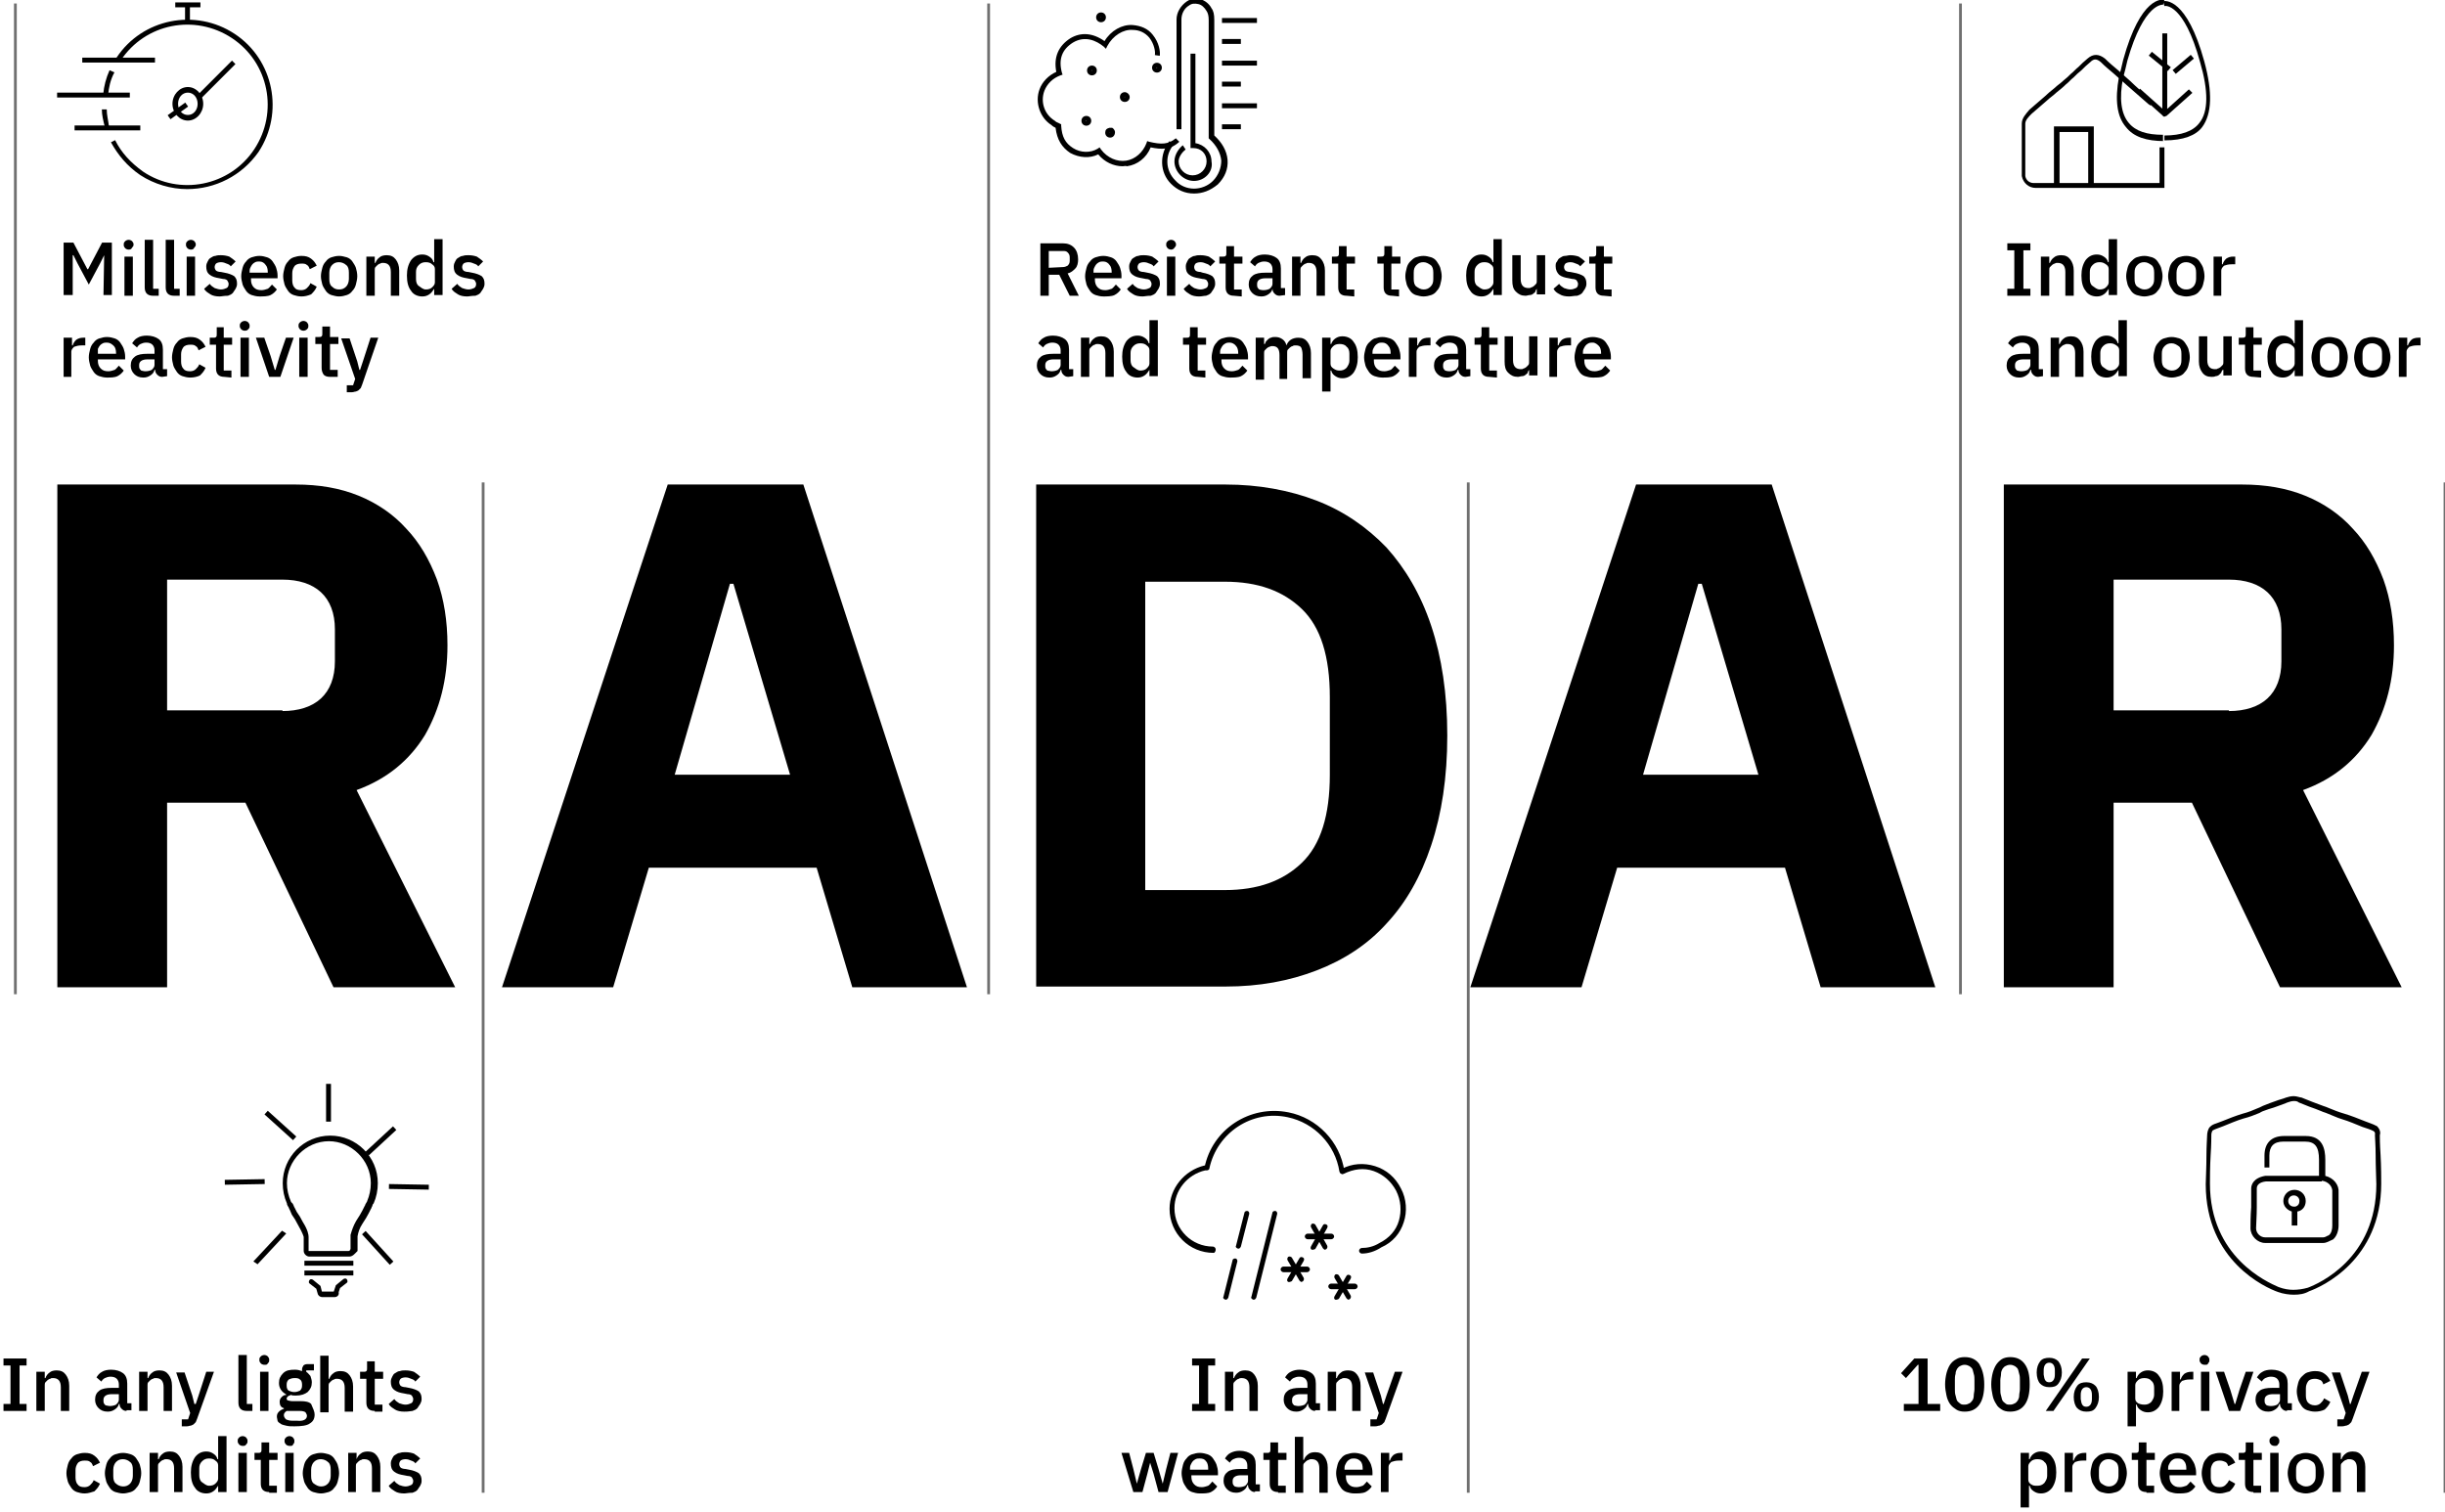 <?xml version="1.0" encoding="utf-8"?>
<!-- Generator: Adobe Illustrator 24.0.0, SVG Export Plug-In . SVG Version: 6.00 Build 0)  -->
<svg version="1.1" id="Livello_1" xmlns="http://www.w3.org/2000/svg" xmlns:xlink="http://www.w3.org/1999/xlink" x="0px" y="0px"
	 viewBox="0 0 349.7 216.2" style="enable-background:new 0 0 349.7 216.2;" xml:space="preserve">
<style type="text/css">
	.st0{enable-background:new    ;}
	.st1{fill:#707070;}
	.st2{fill:none;stroke:#000000;stroke-width:0.718;stroke-miterlimit:10;}
</style>
<g id="Livello_1_1_">
	<g class="st0">
		<g>
			<path d="M23.9,141.2H8.2V69.3h34.1c3.3,0,6.3,0.5,9,1.6s5,2.7,6.8,4.7c1.9,2,3.3,4.4,4.4,7.3c1,2.8,1.5,5.9,1.5,9.4
				c0,4.9-1.1,9.1-3.2,12.8c-2.2,3.6-5.4,6.3-9.8,7.9l14.1,28.2H47.7l-12.6-26.4H23.9V141.2z M40.4,101.7c2.3,0,4.2-0.6,5.5-1.8
				c1.3-1.2,2-3,2-5.3V90c0-2.3-0.7-4.1-2-5.3c-1.3-1.2-3.2-1.8-5.5-1.8H23.9v18.7h16.5V101.7z"/>
		</g>
		<g>
			<path d="M121.9,141.2l-5.1-17.1h-24l-5.1,17.1H71.8l23.7-71.9h19.4l23.4,71.9H121.9z M104.9,83.5h-0.5l-7.9,27.3H113L104.9,83.5z
				"/>
		</g>
		<g>
			<path d="M148.2,69.3h27.1c4.7,0,9.1,0.8,13,2.3s7.2,3.8,10,6.7c2.7,3,4.9,6.7,6.4,11.2s2.3,9.7,2.3,15.7s-0.8,11.2-2.3,15.7
				s-3.6,8.2-6.4,11.2c-2.7,3-6.1,5.2-10,6.7s-8.2,2.3-13,2.3h-27.1V69.3z M175.2,127.3c4.7,0,8.3-1.3,11-3.9s4-6.8,4-12.6V99.7
				c0-5.8-1.3-10-4-12.6s-6.3-3.9-11-3.9h-11.4v44.1C163.8,127.3,175.2,127.3,175.2,127.3z"/>
		</g>
		<g>
			<path d="M260.4,141.2l-5.1-17.1h-24l-5.1,17.1h-15.9L234,69.3h19.4l23.4,71.9H260.4z M243.4,83.5h-0.5l-7.9,27.3h16.5L243.4,83.5
				z"/>
		</g>
		<g>
			<path d="M302.3,141.2h-15.7V69.3h34.1c3.3,0,6.3,0.5,9,1.6s5,2.7,6.8,4.7c1.9,2,3.3,4.4,4.4,7.3c1,2.8,1.5,5.9,1.5,9.4
				c0,4.9-1.1,9.1-3.2,12.8c-2.2,3.6-5.4,6.3-9.8,7.9l14.1,28.2h-17.4l-12.6-26.4h-11.2L302.3,141.2L302.3,141.2z M318.8,101.7
				c2.3,0,4.2-0.6,5.5-1.8c1.3-1.2,2-3,2-5.3V90c0-2.3-0.7-4.1-2-5.3c-1.3-1.2-3.2-1.8-5.5-1.8h-16.5v18.7h16.5V101.7z"/>
		</g>
	</g>
	<g id="Group_825" transform="translate(495.367 3756.146)">
		<g id="Path_976">
			<path d="M-479.9-3742.6l-0.7-0.1c0.1-1.1,0.4-2.3,0.9-3.4l0.7,0.3C-479.6-3744.7-479.8-3743.6-479.9-3742.6z"/>
		</g>
		<g id="Path_977">
			<path d="M-480.3-3737.9l-0.1-0.2c-0.2-0.8-0.4-1.6-0.4-2.4h0.7c0,0.8,0.2,1.5,0.3,2.3l0.1,0.3L-480.3-3737.9z"/>
		</g>
		<g id="Path_978">
			<path d="M-468.6-3729.1c-2.3,0-4.7-0.7-6.7-2c-1.9-1.3-3.2-2.9-4.2-4.7l0.6-0.3c0.9,1.8,2.2,3.2,4,4.5c5.2,3.5,12.4,2.1,15.9-3.2
				c3.5-5.3,2.1-12.4-3.2-15.9c-5.3-3.5-12.4-2.1-15.9,3.2l-0.6-0.4c3.7-5.6,11.3-7.1,16.9-3.4c5.6,3.7,7.1,11.3,3.4,16.9
				C-460.8-3731-464.6-3729.1-468.6-3729.1z"/>
		</g>
		<g id="Ellipse_8">
			<path d="M-468.5-3738.9c-1.2,0-2.2-1.1-2.2-2.4s1-2.4,2.2-2.4s2.2,1.1,2.2,2.4S-467.3-3738.9-468.5-3738.9z M-468.5-3742.9
				c-0.8,0-1.4,0.7-1.4,1.6s0.6,1.6,1.4,1.6c0.8,0,1.4-0.7,1.4-1.6S-467.7-3742.9-468.5-3742.9z"/>
		</g>
		<g id="Line_8">
			<rect x="-470.3" y="-3755.8" width="3.6" height="0.7"/>
		</g>
		<g id="Line_9">
			<rect x="-468.9" y="-3755.4" width="0.7" height="2.5"/>
		</g>
		<g id="Line_10">
			<rect x="-468.4" y="-3745.4" transform="matrix(0.707 -0.707 0.707 0.707 2511.949 -1425.619)" width="7.1" height="0.7"/>
		</g>
		<g id="Line_11">
			<rect x="-472" y="-3739.1" transform="matrix(0.812 -0.584 0.584 0.812 2095.51 -979.163)" width="3.1" height="0.7"/>
		</g>
		<g id="Line_12">
			<rect x="-483.6" y="-3747.9" width="10.4" height="0.7"/>
		</g>
		<g id="Line_13">
			<rect x="-487.2" y="-3742.9" width="10.4" height="0.7"/>
		</g>
		<g id="Line_14">
			<rect x="-484.7" y="-3738.2" width="9.4" height="0.7"/>
		</g>
	</g>
	<g id="Line_17">
		<rect x="2" y="0.5" class="st1" width="0.4" height="141.7"/>
	</g>
	<g id="Line_19">
		<rect x="141.2" y="0.5" class="st1" width="0.4" height="141.7"/>
	</g>
	<g id="Line_21">
		<rect x="280.2" y="0.5" class="st1" width="0.4" height="141.7"/>
	</g>
	<g id="Line_18">
		<rect x="68.9" y="69" class="st1" width="0.4" height="144.5"/>
	</g>
	<g id="Line_20">
		<rect x="209.8" y="69" class="st1" width="0.4" height="144.5"/>
	</g>
	<g id="Path_1000">
		<rect x="349.5" y="69" class="st1" width="0.4" height="144.5"/>
	</g>
	<g id="Group_861" transform="translate(1352.58 4155.976)">
		<g id="Path_826">
			<path d="M-1024.5-3970.8c-0.6,0-1.5-0.1-2.3-0.4c-1.7-0.6-10.3-4.4-10.3-15.4c0-0.5,0.1-2.4,0.1-4.1c0-1.4,0.1-2.6,0.1-2.9
				c0-0.3,0.1-0.9,0.4-1.2c0.3-0.3,0.6-0.4,0.9-0.5l0.8-0.3c1-0.4,2-0.8,3-1.1c0.8-0.2,1.5-0.5,2.2-0.8c0.3-0.1,0.6-0.3,0.9-0.4
				c0.5-0.2,1-0.4,1.6-0.6c0.5-0.2,1-0.3,1.5-0.5c0.3-0.1,0.7-0.2,1.1-0.2c0.4,0,0.9,0.2,1.1,0.2c0.5,0.2,1,0.4,1.5,0.6
				c0.5,0.2,1.1,0.4,1.6,0.6c0.3,0.1,0.6,0.2,0.8,0.3c0.7,0.3,1.5,0.6,2.2,0.8c1,0.3,2,0.7,3,1.1l0.8,0.3c0.3,0.1,0.5,0.2,0.9,0.4
				c0.5,0.5,0.5,1,0.4,1.3c0,0.2,0,1.3,0.1,2.7c0.1,1.7,0.1,3.7,0.1,4.2c0,11-8.6,14.8-10.3,15.4
				C-1023-3970.9-1023.7-3970.8-1024.5-3970.8z M-1024.5-3998.5c-0.3,0-0.6,0.1-0.9,0.2c-0.5,0.2-1,0.4-1.6,0.6
				c-0.5,0.2-1,0.3-1.5,0.5c-0.3,0.1-0.6,0.2-0.9,0.4c-0.7,0.3-1.5,0.6-2.3,0.8c-1,0.3-1.9,0.7-2.9,1.1l-0.8,0.3
				c-0.3,0.1-0.5,0.2-0.7,0.3c-0.1,0.1-0.2,0.4-0.2,0.6c0,0.3,0,1.5-0.1,2.9c-0.1,1.7-0.1,3.6-0.1,4.1c0,10.5,8.2,14.1,9.8,14.8
				c0.8,0.3,1.5,0.4,2.1,0.4c0.7,0,1.4-0.1,2.1-0.3c1.6-0.6,9.8-4.2,9.8-14.8c0-0.6-0.1-2.5-0.1-4.2c0-1.3-0.1-2.5-0.1-2.8
				c0-0.2,0.1-0.4-0.2-0.6c-0.2-0.1-0.4-0.2-0.7-0.3l-0.9-0.3c-1-0.4-1.9-0.8-2.9-1.1c-0.7-0.2-1.5-0.6-2.3-0.9
				c-0.3-0.1-0.6-0.2-0.8-0.3c-0.5-0.2-1-0.4-1.6-0.6c-0.5-0.2-1-0.4-1.5-0.6C-1024-3998.5-1024.3-3998.5-1024.5-3998.5z"/>
		</g>
		<g id="Path_827">
			<path d="M-1020.3-3978.2h-8.3c-1.1,0-2.1-1-2.1-2.1c0-0.5,0-1.8,0.1-3c0-1.2,0-2.3,0-2.7c0-0.5,0.3-1.5,2-1.8l7.7,0v-2.3
				c0-1.9-0.6-2.6-2-2.6h-3.1c-1.4,0-2,0.7-2,2v1.7h-0.7v-1.7c0-1.8,1-2.8,2.8-2.8h3.1c2.4,0,2.8,1.8,2.8,3.4v2.3
				c1.2,0.3,2,1.3,1.9,2.4l0,4.7c0,0.8-0.3,1.6-0.8,2C-1019.4-3978.5-1019.8-3978.2-1020.3-3978.2z M-1028.5-3987
				c-0.9,0.1-1.3,0.5-1.3,1c0,0.4,0,1.6,0,2.7c0,1.2-0.1,2.5-0.1,3c0,0.7,0.6,1.3,1.3,1.3h8.3c0.3,0,0.5-0.2,0.8-0.3
				c0.4-0.3,0.5-0.9,0.5-1.4v-4.7c0.1-0.9-0.6-1.6-1.5-1.7v0.1H-1028.5z"/>
		</g>
		<g id="Path_828">
			<path d="M-1024.1-3980.7h-0.7v-2c-0.6-0.2-1.2-0.7-1.2-1.5c0-0.8,0.6-1.6,1.6-1.6c0.8,0,1.6,0.6,1.6,1.6c0,0.8-0.5,1.4-1.2,1.5
				V-3980.7z M-1024.5-3983.4h0.2c0.4-0.1,0.6-0.4,0.6-0.8c0-0.5-0.4-0.8-0.8-0.8c-0.5,0-0.8,0.4-0.8,0.8
				C-1025.3-3983.7-1024.9-3983.4-1024.5-3983.4z"/>
		</g>
	</g>
	<g id="Group_854" transform="translate(1279.67 3754.979)">
		<g id="Path_80">
			<path d="M-969.7-3728.1h-18.8c-1,0-1.8-0.7-2-1.7l0-7.5c0-0.8,0.6-1.4,1.1-2l2.2-1.9c0.4-0.4,0.9-0.8,1.4-1.2
				c0.4-0.4,0.9-0.7,1.3-1.1c0.4-0.3,0.7-0.6,1-0.9c0.4-0.3,0.7-0.7,1.1-1c0.4-0.4,0.8-0.8,1.3-1.2c0.8-0.7,1.6-0.7,2.5,0
				c0.6,0.6,1.2,1.1,1.8,1.6c0.6,0.5,1.2,1.1,1.8,1.6c0.6,0.6,2.3,2.1,3.1,2.8l0.3,0.2l-0.5,0.5l-0.3-0.2c-0.9-0.8-2.5-2.2-3.2-2.8
				c-0.6-0.5-1.2-1.1-1.8-1.6c-0.6-0.5-1.2-1-1.8-1.6c-0.6-0.5-1-0.5-1.5,0c-0.5,0.4-0.9,0.8-1.3,1.2c-0.4,0.3-0.7,0.6-1.1,1
				c-0.4,0.3-0.7,0.7-1.1,1c-0.4,0.4-0.9,0.8-1.4,1.2c-0.4,0.4-0.9,0.7-1.3,1.1l-2.2,1.9c-0.4,0.4-0.9,0.9-0.9,1.4v7.5
				c0.1,0.6,0.6,1,1.2,1h18v-5.1h0.7V-3728.1z"/>
		</g>
		<g id="Path_81">
			<polygon points="-980.2,-3728.6 -981,-3728.6 -981,-3736.1 -985.1,-3736.1 -985.1,-3728.6 -985.9,-3728.6 -985.9,-3736.9 
				-980.2,-3736.9 			"/>
		</g>
		<g id="Path_82">
			<path d="M-970.1-3734.8c-2.6,0-4.4-0.6-5.5-2c-1.3-1.5-1.6-3.9-1-7.2c0.2-0.7,0.4-1.5,0.6-2.4c2.5-9.1,5.6-8.7,5.9-8.6l-0.2,0.7
				c0,0-2.7-0.4-5.1,8c-0.2,0.9-0.4,1.7-0.6,2.4c-0.6,3-0.3,5.2,0.8,6.5c1,1.2,2.6,1.7,4.9,1.7V-3734.8z"/>
		</g>
		<g id="Line_43">
			<rect x="-971.7" y="-3746.5" transform="matrix(0.632 -0.775 0.775 0.632 2545.312 -2132.307)" width="0.7" height="3.5"/>
		</g>
		<g id="Line_44">
			<polygon points="-970.3,-3738.4 -974,-3741.7 -973.6,-3742.3 -969.9,-3739 			"/>
		</g>
		<g id="Path_83">
			<path d="M-970.1-3734.9v-0.7c2.4,0,4.1-0.6,5-1.8c1.3-1.6,1.3-4.6,0.1-8.7c-2.3-8.4-5-8.1-5.1-8l-0.2-0.7
				c0.3-0.1,3.4-0.5,5.9,8.6c1.2,4.4,1.1,7.5-0.3,9.4C-965.6-3735.6-967.4-3734.9-970.1-3734.9z"/>
		</g>
		<g id="Line_45">
			<rect x="-970.4" y="-3745.2" transform="matrix(0.764 -0.645 0.645 0.764 2188.109 -1509.523)" width="3.4" height="0.7"/>
		</g>
		<g id="Path_84">
			<path d="M-970.1-3738.3c0,0-0.1,0-0.1,0c-0.1-0.1-0.2-0.2-0.2-0.3v-11.6h0.7v10.8l3.1-2.8l0.5,0.5l-3.7,3.3
				C-969.9-3738.4-970-3738.3-970.1-3738.3z"/>
		</g>
	</g>
	<g id="Group_859" transform="translate(939.479 4161.193)">
		<g id="Group_855" transform="translate(0 0)">
			<g id="Path_1006">
				<path d="M-765.9-3982c-3.5,0-6.3-2.8-6.3-6.3c0-2.9,2.1-5.5,5-6.2c0.2,0,0.4,0.1,0.4,0.3s-0.1,0.4-0.3,0.4
					c-2.6,0.6-4.4,2.9-4.4,5.4c0,3.1,2.5,5.5,5.5,5.5c0.2,0,0.4,0.2,0.4,0.4S-765.7-3982-765.9-3982z"/>
			</g>
			<g id="Path_1007">
				<path d="M-744.7-3981.9c-0.2,0-0.4-0.2-0.4-0.4s0.2-0.4,0.4-0.4c0.8,0,1.7-0.2,2.5-0.7c1.4-0.7,2.4-1.8,2.8-3.2
					c0.4-1.4,0.3-2.9-0.4-4.3c-0.7-1.3-1.8-2.3-3.2-2.8c-1.4-0.5-2.9-0.3-4.3,0.4c-0.2,0.1-0.4,0-0.5-0.2c-0.1-0.2,0-0.4,0.2-0.5
					c1.5-0.8,3.2-0.9,4.8-0.4c1.6,0.5,2.9,1.6,3.7,3.2c0.8,1.5,0.9,3.3,0.4,4.8c-0.5,1.6-1.6,2.9-3.2,3.6
					C-742.8-3982.2-743.8-3981.9-744.7-3981.9z"/>
			</g>
			<g id="Path_1008">
				<path d="M-747.5-3993.3c-0.2,0-0.3-0.1-0.4-0.3c-0.6-3.9-3.6-7-7.4-7.8c-5.1-1.1-10.1,2.2-11.2,7.3c0,0.2-0.2,0.3-0.4,0.3
					c-0.2,0-0.3-0.2-0.3-0.4c1.1-5.5,6.5-9,12-7.9c4.1,0.8,7.4,4.2,8,8.4C-747.1-3993.6-747.3-3993.4-747.5-3993.3
					C-747.5-3993.3-747.5-3993.3-747.5-3993.3z"/>
			</g>
		</g>
		<g id="Line_46">
			<path d="M-760.2-3975.3C-760.2-3975.3-760.3-3975.3-760.2-3975.3c-0.3-0.1-0.4-0.3-0.3-0.4l3-12c0-0.2,0.2-0.3,0.4-0.3
				c0.2,0,0.3,0.2,0.3,0.4l-3,12C-759.9-3975.4-760-3975.3-760.2-3975.3z"/>
		</g>
		<g id="Line_47">
			<path d="M-764.2-3975.3C-764.2-3975.3-764.3-3975.3-764.2-3975.3c-0.3-0.1-0.4-0.3-0.3-0.4l1.3-5.2c0-0.2,0.2-0.3,0.4-0.3
				c0.2,0,0.3,0.2,0.3,0.4l-1.3,5.2C-763.9-3975.4-764-3975.3-764.2-3975.3z"/>
		</g>
		<g id="Line_48">
			<path d="M-762.4-3982.6C-762.4-3982.6-762.5-3982.6-762.4-3982.6c-0.3-0.1-0.4-0.3-0.3-0.4l1.2-4.7c0-0.2,0.2-0.3,0.4-0.3
				c0.2,0,0.3,0.2,0.3,0.4l-1.2,4.7C-762.1-3982.7-762.2-3982.6-762.4-3982.6z"/>
		</g>
		<g id="Group_856" transform="translate(53.839 45.25)">
			<g id="Line_49">
				<path d="M-805.5-4027.7c-0.1,0-0.1,0-0.2,0c-0.2-0.1-0.2-0.3-0.1-0.5l1.7-3c0.1-0.2,0.3-0.2,0.5-0.1c0.2,0.1,0.2,0.3,0.1,0.5
					l-1.7,3C-805.3-4027.8-805.4-4027.7-805.5-4027.7z"/>
			</g>
			<g id="Line_50">
				<path d="M-802.9-4029.2h-3.4c-0.2,0-0.4-0.2-0.4-0.4s0.2-0.4,0.4-0.4h3.4c0.2,0,0.4,0.2,0.4,0.4S-802.7-4029.2-802.9-4029.2z"/>
			</g>
			<g id="Line_51">
				<path d="M-803.8-4027.7c-0.1,0-0.2-0.1-0.3-0.2l-1.7-3c-0.1-0.2,0-0.4,0.1-0.5c0.2-0.1,0.4,0,0.5,0.1l1.7,3
					c0.1,0.2,0,0.4-0.1,0.5C-803.7-4027.8-803.7-4027.7-803.8-4027.7z"/>
			</g>
		</g>
		<g id="Group_857" transform="translate(44.378 58.259)">
			<g id="Line_52">
				<path d="M-799.4-4036.1c-0.1,0-0.1,0-0.2,0c-0.2-0.1-0.2-0.3-0.1-0.5l1.7-2.9c0.1-0.2,0.3-0.2,0.5-0.1c0.2,0.1,0.2,0.3,0.1,0.5
					l-1.7,2.9C-799.2-4036.2-799.3-4036.1-799.4-4036.1z"/>
			</g>
			<g id="Line_53">
				<path d="M-796.9-4037.5h-3.4c-0.2,0-0.4-0.2-0.4-0.4s0.2-0.4,0.4-0.4h3.4c0.2,0,0.4,0.2,0.4,0.4S-796.7-4037.5-796.9-4037.5z"/>
			</g>
			<g id="Line_54">
				<path d="M-797.7-4036.1c-0.1,0-0.2-0.1-0.3-0.2l-1.7-2.9c-0.1-0.2,0-0.4,0.1-0.5c0.2-0.1,0.4,0,0.5,0.1l1.7,2.9
					c0.1,0.2,0,0.4-0.1,0.5C-797.6-4036.2-797.6-4036.1-797.7-4036.1z"/>
			</g>
		</g>
		<g id="Group_858" transform="translate(63.3 65.295)">
			<g id="Line_55">
				<path d="M-811.6-4040.6c-0.1,0-0.1,0-0.2,0c-0.2-0.1-0.2-0.3-0.1-0.5l1.7-2.9c0.1-0.2,0.3-0.2,0.5-0.1c0.2,0.1,0.2,0.3,0.1,0.5
					l-1.7,2.9C-811.4-4040.7-811.5-4040.6-811.6-4040.6z"/>
			</g>
			<g id="Line_56">
				<path d="M-809-4042.1h-3.4c-0.2,0-0.4-0.2-0.4-0.4s0.2-0.4,0.4-0.4h3.4c0.2,0,0.4,0.2,0.4,0.4S-808.8-4042.1-809-4042.1z"/>
			</g>
			<g id="Line_57">
				<path d="M-809.9-4040.6c-0.1,0-0.2-0.1-0.3-0.2l-1.7-2.9c-0.1-0.2,0-0.4,0.1-0.5c0.2-0.1,0.4,0,0.5,0.1l1.7,2.9
					c0.1,0.2,0,0.4-0.1,0.5C-809.8-4040.7-809.8-4040.6-809.9-4040.6z"/>
			</g>
		</g>
	</g>
	<g id="Group_863" transform="translate(887.076 3754.979)">
		<g id="Path_844">
			<path d="M-726.5-3731.2c-1.3,0-2.6-0.6-3.5-1.7c-1.2,0.6-2.7,0.5-4-0.2c-1.2-0.8-1.9-1.9-2.1-3.6c-0.2-0.1-0.4-0.2-0.6-0.4
				c-1.6-1-2.4-3.2-1.7-5.1c0.4-1.1,1.3-2,2.4-2.5c-0.4-2.1,0.3-3.7,2-4.8c1.5-0.9,3.2-0.8,4.9,0.4c0.9-1.5,2.5-2.4,4-2.3
				c1.2,0.1,2.2,0.5,2.9,1.4c0.9,1.1,1.1,2.4,1,3l-0.7-0.1c0.1-0.5-0.1-1.6-0.8-2.5c-0.6-0.7-1.4-1.1-2.4-1.1
				c-1.3-0.1-2.8,0.8-3.6,2.3l-0.2,0.4l-0.3-0.3c-1.1-0.9-2.7-1.6-4.4-0.6c-1.6,1-2.1,2.4-1.6,4.3l0.1,0.3l-0.3,0.1
				c-1.1,0.4-1.9,1.2-2.3,2.2c-0.6,1.6,0,3.4,1.5,4.3c0.2,0.2,0.3,0.2,0.5,0.3l0.4,0.2l0,0.2c0.1,1.6,0.6,2.5,1.7,3.2
				c1.1,0.7,2.5,0.7,3.5,0.1l0.3-0.2l0.2,0.3c0.9,1.2,2.3,1.8,3.6,1.6c1.3-0.2,2.4-1.2,2.9-2.5l0.1-0.3l0.3,0.1
				c1.7,0.4,2.7,0.4,3.8-0.5l0.5,0.5c-1.3,1.2-2.6,1.1-4.1,0.8c-0.6,1.5-1.9,2.5-3.4,2.7C-726.1-3731.3-726.3-3731.2-726.5-3731.2z"
				/>
		</g>
		<g id="Path_851">
			<path d="M-716.3-3727.3C-716.3-3727.3-716.3-3727.3-716.3-3727.3c-1.3,0-2.4-0.5-3.3-1.4c-1.6-1.6-1.7-4.2-0.2-6.1l0.6,0.5
				c-1.3,1.5-1.2,3.7,0.2,5.1c0.7,0.8,1.7,1.2,2.7,1.2c1,0,2-0.4,2.7-1.1c0.8-0.8,1.2-1.9,1.2-2.9c-0.1-1.1-0.7-2.2-1.7-3.1
				l-0.1-0.1v-16.9c0-0.6-0.1-1-0.3-1.3c-0.3-0.5-0.7-0.9-1.2-1c-0.5-0.1-0.9-0.1-1.3,0.2c-0.7,0.4-1.1,1.2-1.1,2v15.7h-0.7v-15.7
				c0-1,0.6-2,1.5-2.6c0.6-0.4,1.2-0.4,1.9-0.3c0.7,0.2,1.3,0.7,1.6,1.3c0.3,0.4,0.4,0.9,0.4,1.7v16.5c1.1,1,1.8,2.2,1.9,3.5
				c0.1,1.3-0.4,2.5-1.4,3.5C-714-3727.7-715.1-3727.3-716.3-3727.3z"/>
		</g>
		<g id="Path_852">
			<rect x="-712.3" y="-3752.4" width="5" height="0.7"/>
		</g>
		<g id="Path_853">
			<rect x="-712.3" y="-3749.4" width="2.7" height="0.7"/>
		</g>
		<g id="Path_854">
			<rect x="-712.3" y="-3746.3" width="5" height="0.7"/>
		</g>
		<g id="Path_855">
			<rect x="-712.3" y="-3743.3" width="2.7" height="0.7"/>
		</g>
		<g id="Path_856">
			<rect x="-712.3" y="-3740.2" width="5" height="0.7"/>
		</g>
		<g id="Path_857">
			<rect x="-712.3" y="-3737.2" width="2.7" height="0.7"/>
		</g>
		<g id="Path_858">
			<path d="M-716.3-3729.1c-1.5,0-2.8-1.3-2.8-2.8c0-1.1,0.8-2,1.2-2.3l0.4,0.6c-0.4,0.3-1,1-1,1.7c0,1.1,0.9,2,2,2s2-0.9,2-2
				s-0.8-1.9-1.9-1.9h-0.4v-13.5h0.7v12.8c1.3,0.2,2.3,1.3,2.3,2.6C-713.5-3730.4-714.8-3729.1-716.3-3729.1z"/>
		</g>
		<g id="Path_1012">
			<path d="M-730.9-3744.2c-0.4,0-0.7-0.3-0.7-0.7s0.3-0.7,0.7-0.7c0.4,0,0.7,0.3,0.7,0.7S-730.5-3744.2-730.9-3744.2z M-731-3744.9
				C-730.9-3744.9-730.9-3744.8-731-3744.9c0.1,0.1,0.1,0,0.1,0C-730.8-3744.9-730.9-3745-731-3744.9
				C-730.9-3745-730.9-3744.9-731-3744.9z"/>
		</g>
		<g id="Path_1013">
			<path d="M-729.6-3751.8c-0.4,0-0.7-0.3-0.7-0.7s0.3-0.7,0.7-0.7c0.4,0,0.7,0.3,0.7,0.7C-728.9-3752.1-729.2-3751.8-729.6-3751.8z
				 M-729.7-3752.5C-729.7-3752.5-729.7-3752.5-729.7-3752.5c0.1,0,0.1,0,0.1,0C-729.6-3752.5-729.6-3752.6-729.7-3752.5
				C-729.6-3752.6-729.6-3752.5-729.7-3752.5z"/>
		</g>
		<g id="Path_1014">
			<path d="M-726.2-3740.4c-0.4,0-0.7-0.3-0.7-0.7s0.3-0.7,0.7-0.7c0.3,0,0.7,0.3,0.7,0.7C-725.5-3740.7-725.8-3740.4-726.2-3740.4z
				 M-726.3-3741.1C-726.3-3741.1-726.2-3741-726.3-3741.1c0.1,0,0.1,0,0.1,0C-726.1-3741.1-726.2-3741.2-726.3-3741.1
				C-726.2-3741.2-726.2-3741.1-726.3-3741.1z"/>
		</g>
		<g id="Path_1017">
			<path d="M-721.6-3744.6c-0.4,0-0.7-0.3-0.7-0.7c0-0.4,0.3-0.7,0.7-0.7c0.4,0,0.7,0.3,0.7,0.7
				C-720.9-3744.9-721.2-3744.6-721.6-3744.6z M-721.7-3745.3C-721.6-3745.3-721.6-3745.2-721.7-3745.3c0.1,0.1,0.1,0,0.1,0
				C-721.5-3745.3-721.6-3745.4-721.7-3745.3C-721.6-3745.4-721.6-3745.3-721.7-3745.3z M-721.7-3745.3L-721.7-3745.3
				C-721.7-3745.3-721.7-3745.3-721.7-3745.3z"/>
		</g>
		<g id="Path_1015">
			<path d="M-731.7-3737c-0.4,0-0.7-0.3-0.7-0.7c0-0.4,0.3-0.7,0.7-0.7s0.7,0.3,0.7,0.7C-731-3737.3-731.3-3737-731.7-3737z
				 M-731.8-3737.7C-731.7-3737.7-731.7-3737.6-731.8-3737.7c0.1,0.1,0.1,0,0.1,0C-731.6-3737.7-731.7-3737.8-731.8-3737.7
				C-731.7-3737.8-731.7-3737.7-731.8-3737.7z M-731.8-3737.7C-731.8-3737.7-731.8-3737.7-731.8-3737.7S-731.8-3737.7-731.8-3737.7z
				"/>
		</g>
		<g id="Path_1016">
			<path d="M-728.3-3735.3c-0.4,0-0.7-0.3-0.7-0.7c0-0.4,0.2-0.6,0.6-0.7c0.1,0,0.2,0,0.4,0c0.2,0.1,0.4,0.4,0.4,0.6
				C-727.6-3735.6-727.9-3735.3-728.3-3735.3z M-728.4-3736C-728.3-3736-728.3-3736-728.4-3736c0.1,0,0.1,0,0.1,0L-728.4-3736z
				 M-728.4-3736h0.1c0,0,0,0,0,0v0h0C-728.3-3736-728.3-3736.1-728.4-3736C-728.3-3736.1-728.3-3736-728.4-3736z"/>
		</g>
	</g>
	<g id="Group_860" transform="translate(562.038 4149.822)">
		<g id="Path_348">
			<path d="M-514.2-3964.3h-1.7c-0.5,0-0.7-0.4-0.7-0.5l-0.2-0.7l-0.9-0.7c-0.2-0.1-0.2-0.3-0.1-0.5c0.1-0.2,0.3-0.2,0.5-0.1
				l1.1,0.9l0.2,0.8c0,0,0,0,0,0l1.7,0l0.3-0.9l1.1-0.9c0.2-0.1,0.4-0.1,0.5,0.1c0.1,0.2,0.1,0.4-0.1,0.5l-0.9,0.7l-0.2,0.6
				C-513.5-3964.6-513.8-3964.3-514.2-3964.3z"/>
		</g>
		<g id="Path_349">
			<path d="M-512.1-3970.1h-5.7c-0.4,0-0.8-0.4-0.8-0.8v-2l0,0c0,0-0.1-0.5-0.8-1.7c-0.3-0.6-0.6-1.1-0.9-1.5l-0.3-0.7
				c-0.1-0.1-0.1-0.3-0.2-0.4c-0.1-0.2-0.2-0.3-0.2-0.5c-0.4-0.9-0.6-1.9-0.6-2.9c0-3.7,3-6.8,6.8-6.8c3.7,0,6.8,3,6.8,6.8
				c0,1-0.2,2-0.6,2.9l-0.1,0.1c0,0-0.1,0.2-0.1,0.3c-0.1,0.1-0.1,0.3-0.2,0.4l-0.3,0.6c-0.2,0.4-0.5,0.9-0.9,1.5
				c-0.4,0.6-0.6,1.2-0.7,1.8v2.1l-0.1,0.1C-511.3-3970.5-511.6-3970.1-512.1-3970.1z M-520.2-3977.7c0,0,0.1,0.1,0.1,0.2
				c0.1,0.1,0.1,0.3,0.2,0.4l0.3,0.6c0.3,0.4,0.6,0.9,0.9,1.5c0.7,1.1,0.8,1.8,0.8,2.1v2l5.7,0c0.1,0,0.2,0,0.3-0.3l0-2
				c0.2-0.7,0.4-1.3,0.8-2c0.4-0.6,0.7-1.1,0.9-1.5l0.3-0.6c0.1-0.1,0.1-0.3,0.2-0.4c0.1-0.2,0.2-0.3,0.2-0.4
				c0.3-0.7,0.5-1.6,0.5-2.5c0-3.3-2.8-6-6-6c-3.3,0-6,2.8-6,6c0,0.9,0.2,1.8,0.6,2.7L-520.2-3977.7
				C-520.2-3977.7-520.2-3977.7-520.2-3977.7z"/>
		</g>
		<g id="Path_351">
			<path class="st2" d="M-511.4-3969.2"/>
		</g>
		<g id="Path_352">
			<rect x="-518.5" y="-3968.1" width="7" height="0.7"/>
		</g>
		<g id="Line_250">
			<rect x="-515.4" y="-3994.8" width="0.7" height="5.4"/>
		</g>
		<g id="Line_251">
			
				<rect x="-529.8" y="-3980.5" transform="matrix(1 -1.770839e-02 1.770839e-02 1 70.399 -9.956)" width="5.7" height="0.7"/>
		</g>
		<g id="Line_252">
			
				<rect x="-503.3" y="-3983" transform="matrix(1.747356e-02 -1 1 1.747356e-02 3485.381 -4413.476)" width="0.7" height="5.7"/>
		</g>
		<g id="Line_253">
			<polygon points="-525.2,-3969 -525.8,-3969.4 -521.7,-3973.8 -521.1,-3973.4 			"/>
		</g>
		<g id="Line_254">
			<rect x="-509.2" y="-3988.9" transform="matrix(0.734 -0.679 0.679 0.734 2572.424 -1402.955)" width="5.4" height="0.7"/>
		</g>
		<g id="Line_255">
			<rect x="-523.8" y="-3991.3" transform="matrix(0.67 -0.742 0.742 0.67 2788.282 -1704.921)" width="0.7" height="5.5"/>
		</g>
		<g id="Line_256">
			<rect x="-506.9" y="-3974.4" transform="matrix(0.74 -0.673 0.673 0.74 2539.617 -1373.376)" width="0.7" height="5.9"/>
		</g>
		<g id="Path_1018">
			<rect x="-518.5" y="-3969.5" width="7" height="0.7"/>
		</g>
	</g>
</g>
<g id="txt_ENG">
	<g>
		<g class="st0">
			<g>
				<path d="M0.5,201.8v-1h1v-5.5h-1v-1h3.3v1h-1v5.5h1v1H0.5z"/>
			</g>
			<g>
				<path d="M5.2,201.8v-5.6h1.2v0.9h0.1c0.1-0.3,0.3-0.6,0.6-0.8c0.2-0.2,0.6-0.3,1-0.3c0.6,0,1,0.2,1.3,0.6
					c0.3,0.4,0.5,0.9,0.5,1.6v3.6H8.7v-3.4c0-0.9-0.4-1.3-1.1-1.3c-0.2,0-0.3,0-0.4,0.1c-0.1,0-0.3,0.1-0.4,0.2
					c-0.1,0.1-0.2,0.2-0.3,0.3s-0.1,0.3-0.1,0.4v3.7H5.2z"/>
			</g>
			<g>
				<path d="M18.1,201.8c-0.3,0-0.5-0.1-0.7-0.3s-0.3-0.4-0.3-0.7H17c-0.1,0.4-0.3,0.6-0.6,0.8c-0.3,0.2-0.6,0.3-1,0.3
					c-0.6,0-1-0.2-1.3-0.5s-0.5-0.7-0.5-1.2c0-0.6,0.2-1,0.6-1.3c0.4-0.3,1-0.4,1.8-0.4h1V198c0-0.3-0.1-0.6-0.3-0.8
					s-0.5-0.3-0.9-0.3c-0.3,0-0.6,0.1-0.8,0.2s-0.4,0.3-0.5,0.5l-0.7-0.6c0.2-0.3,0.4-0.6,0.8-0.8c0.3-0.2,0.8-0.3,1.3-0.3
					c0.7,0,1.3,0.2,1.7,0.5c0.4,0.3,0.6,0.8,0.6,1.5v2.8h0.6v1h-0.7V201.8z M15.7,201.1c0.4,0,0.7-0.1,0.9-0.2
					c0.2-0.2,0.4-0.4,0.4-0.7v-0.8h-1c-0.8,0-1.2,0.3-1.2,0.8v0.2c0,0.3,0.1,0.4,0.3,0.6C15.2,201,15.5,201.1,15.7,201.1z"/>
			</g>
			<g>
				<path d="M19.9,201.8v-5.6h1.2v0.9h0.1c0.1-0.3,0.3-0.6,0.6-0.8c0.2-0.2,0.6-0.3,1-0.3c0.6,0,1,0.2,1.3,0.6
					c0.3,0.4,0.5,0.9,0.5,1.6v3.6h-1.2v-3.4c0-0.9-0.4-1.3-1.1-1.3c-0.2,0-0.3,0-0.4,0.1c-0.1,0-0.3,0.1-0.4,0.2
					c-0.1,0.1-0.2,0.2-0.3,0.3s-0.1,0.3-0.1,0.4v3.7H19.9z"/>
			</g>
			<g>
				<path d="M29.5,196.2h1.1l-2.4,6.7c-0.1,0.2-0.1,0.3-0.2,0.5c-0.1,0.1-0.2,0.2-0.3,0.3c-0.1,0.1-0.2,0.1-0.4,0.2
					c-0.2,0-0.3,0.1-0.6,0.1H26v-1h0.9l0.3-0.9l-2-5.8h1.2l1.1,3.3l0.3,1.2H28l0.4-1.2L29.5,196.2z"/>
			</g>
			<g>
				<path d="M35.3,201.8c-0.4,0-0.7-0.1-0.9-0.3s-0.3-0.5-0.3-0.9v-6.8h1.2v7h0.8v1H35.3z"/>
			</g>
			<g>
				<path d="M37.8,195.2c-0.2,0-0.4-0.1-0.5-0.2c-0.1-0.1-0.2-0.3-0.2-0.4v-0.2c0-0.2,0.1-0.3,0.2-0.4c0.1-0.1,0.3-0.2,0.5-0.2
					s0.4,0.1,0.5,0.2c0.1,0.1,0.2,0.3,0.2,0.4v0.2c0,0.2-0.1,0.3-0.2,0.4C38.2,195.2,38.1,195.2,37.8,195.2z M37.2,196.2h1.2v5.6
					h-1.2V196.2z"/>
			</g>
			<g>
				<path d="M45,202.3c0,0.6-0.2,1-0.7,1.3c-0.4,0.3-1.2,0.4-2.2,0.4c-0.5,0-0.8,0-1.2-0.1c-0.3-0.1-0.6-0.1-0.8-0.3
					c-0.2-0.1-0.4-0.3-0.4-0.4s-0.1-0.4-0.1-0.6c0-0.3,0.1-0.5,0.3-0.7s0.4-0.3,0.7-0.4v-0.1c-0.4-0.1-0.6-0.4-0.6-0.9
					c0-0.3,0.1-0.5,0.3-0.7s0.4-0.3,0.7-0.3l0,0c-0.3-0.2-0.6-0.4-0.8-0.7s-0.3-0.6-0.3-1c0-0.6,0.2-1,0.6-1.4s0.9-0.5,1.7-0.5
					c0.4,0,0.7,0.1,1,0.2v-0.2c0-0.3,0.1-0.4,0.2-0.6c0.1-0.1,0.3-0.2,0.6-0.2h0.9v0.9h-1.1v0.2c0.3,0.2,0.4,0.4,0.6,0.6
					c0.1,0.3,0.2,0.6,0.2,0.9c0,0.6-0.2,1-0.6,1.4c-0.4,0.3-0.9,0.5-1.7,0.5c-0.3,0-0.5,0-0.7-0.1c-0.1,0.1-0.3,0.1-0.4,0.2
					S41,199.9,41,200c0,0.2,0.1,0.3,0.2,0.3s0.3,0.1,0.6,0.1H43c0.7,0,1.2,0.1,1.5,0.4C44.8,201.5,45,201.9,45,202.3z M43.9,202.5
					c0-0.2-0.1-0.3-0.2-0.5c-0.1-0.1-0.4-0.2-0.8-0.2H41c-0.3,0.2-0.4,0.4-0.4,0.6c0,0.2,0.1,0.4,0.3,0.6c0.2,0.1,0.5,0.2,0.9,0.2
					h0.7C43.4,203.3,43.9,203,43.9,202.5z M42.1,199.1c0.3,0,0.6-0.1,0.8-0.2c0.2-0.2,0.3-0.4,0.3-0.7V198c0-0.3-0.1-0.6-0.3-0.7
					c-0.2-0.2-0.5-0.2-0.8-0.2s-0.6,0.1-0.8,0.2c-0.2,0.2-0.3,0.4-0.3,0.7v0.2c0,0.3,0.1,0.6,0.3,0.7S41.8,199.1,42.1,199.1z"/>
			</g>
			<g>
				<path d="M45.8,193.9H47v3.3h0.1c0.1-0.3,0.3-0.6,0.6-0.8c0.2-0.2,0.6-0.3,1-0.3c0.6,0,1,0.2,1.3,0.6c0.3,0.4,0.5,0.9,0.5,1.6
					v3.6h-1.2v-3.4c0-0.9-0.4-1.3-1.1-1.3c-0.2,0-0.3,0-0.4,0.1c-0.1,0-0.3,0.1-0.4,0.2c-0.1,0.1-0.2,0.2-0.3,0.3s-0.1,0.3-0.1,0.4
					v3.8h-1.2C45.8,202,45.8,193.9,45.8,193.9z"/>
			</g>
			<g>
				<path d="M53.6,201.8c-0.4,0-0.7-0.1-0.9-0.3s-0.3-0.5-0.3-0.9v-3.4h-0.9v-1H52c0.2,0,0.3,0,0.4-0.1c0.1-0.1,0.1-0.2,0.1-0.4v-1
					h1.1v1.5h1.2v1h-1.2v3.7h1.1v1h-1.1V201.8z"/>
			</g>
			<g>
				<path d="M57.8,201.9c-0.5,0-1-0.1-1.3-0.3s-0.7-0.4-0.9-0.8l0.8-0.7c0.2,0.3,0.4,0.4,0.7,0.6c0.3,0.1,0.6,0.2,0.9,0.2
					c0.3,0,0.6-0.1,0.8-0.2s0.3-0.3,0.3-0.6c0-0.2-0.1-0.3-0.2-0.5c-0.1-0.1-0.3-0.2-0.6-0.2l-0.5-0.1c-0.6-0.1-1-0.2-1.4-0.5
					s-0.5-0.7-0.5-1.2c0-0.3,0.1-0.5,0.2-0.7c0.1-0.2,0.2-0.4,0.4-0.5s0.4-0.3,0.7-0.3c0.3-0.1,0.5-0.1,0.8-0.1
					c0.5,0,0.9,0.1,1.2,0.2c0.3,0.2,0.6,0.4,0.9,0.7l-0.7,0.7c-0.1-0.2-0.3-0.3-0.6-0.4c-0.2-0.1-0.5-0.2-0.8-0.2s-0.6,0.1-0.7,0.2
					s-0.2,0.3-0.2,0.5s0.1,0.4,0.2,0.5s0.4,0.2,0.7,0.2l0.5,0.1c0.6,0.1,1.1,0.3,1.4,0.5c0.3,0.3,0.4,0.6,0.4,1.1
					c0,0.3-0.1,0.5-0.2,0.7s-0.3,0.4-0.4,0.6c-0.2,0.2-0.4,0.3-0.7,0.4C58.4,201.9,58.1,201.9,57.8,201.9z"/>
			</g>
		</g>
		<g class="st0">
			<g>
				<path d="M12.1,213.6c-0.4,0-0.8-0.1-1.1-0.2c-0.3-0.1-0.6-0.3-0.8-0.6s-0.4-0.6-0.5-0.9c-0.1-0.4-0.2-0.8-0.2-1.2
					s0.1-0.8,0.2-1.2s0.3-0.7,0.5-0.9c0.2-0.3,0.5-0.5,0.8-0.6s0.7-0.2,1.1-0.2c0.6,0,1,0.1,1.4,0.4s0.6,0.6,0.8,1l-1,0.5
					c-0.1-0.3-0.2-0.5-0.4-0.6c-0.2-0.2-0.5-0.2-0.8-0.2c-0.4,0-0.8,0.1-1,0.4c-0.2,0.3-0.3,0.6-0.3,1v1c0,0.4,0.1,0.8,0.3,1
					c0.2,0.3,0.5,0.4,1,0.4c0.3,0,0.6-0.1,0.8-0.3s0.4-0.4,0.5-0.7l0.9,0.5c-0.2,0.5-0.5,0.8-0.8,1.1
					C13.1,213.4,12.7,213.6,12.1,213.6z"/>
			</g>
			<g>
				<path d="M17.6,213.6c-0.4,0-0.7-0.1-1.1-0.2c-0.3-0.1-0.6-0.3-0.8-0.6s-0.4-0.6-0.5-0.9c-0.1-0.4-0.2-0.8-0.2-1.2
					s0.1-0.8,0.2-1.2c0.1-0.4,0.3-0.7,0.5-0.9c0.2-0.3,0.5-0.5,0.8-0.6s0.7-0.2,1.1-0.2s0.7,0.1,1.1,0.2c0.3,0.1,0.6,0.3,0.8,0.6
					c0.2,0.3,0.4,0.6,0.5,0.9s0.2,0.8,0.2,1.2s-0.1,0.8-0.2,1.2s-0.3,0.7-0.5,0.9c-0.2,0.3-0.5,0.5-0.8,0.6
					C18.3,213.5,18,213.6,17.6,213.6z M17.6,212.6c0.4,0,0.7-0.1,1-0.4c0.2-0.2,0.4-0.6,0.4-1.1v-0.9c0-0.5-0.1-0.9-0.4-1.1
					c-0.2-0.2-0.6-0.4-1-0.4s-0.7,0.1-1,0.4c-0.2,0.2-0.4,0.6-0.4,1.1v0.9c0,0.5,0.1,0.9,0.4,1.1C16.8,212.4,17.2,212.6,17.6,212.6z
					"/>
			</g>
			<g>
				<path d="M21.4,213.4v-5.6h1.2v0.9h0.1c0.1-0.3,0.3-0.6,0.6-0.8c0.2-0.2,0.6-0.3,1-0.3c0.6,0,1,0.2,1.3,0.6
					c0.3,0.4,0.5,0.9,0.5,1.6v3.6h-1.2V210c0-0.9-0.4-1.3-1.1-1.3c-0.2,0-0.3,0-0.4,0.1c-0.1,0-0.3,0.1-0.4,0.2
					c-0.1,0.1-0.2,0.2-0.3,0.3s-0.1,0.3-0.1,0.4v3.7H21.4z"/>
			</g>
			<g>
				<path d="M31.2,212.5L31.2,212.5c-0.2,0.3-0.4,0.6-0.7,0.8c-0.3,0.2-0.6,0.3-1,0.3c-0.7,0-1.3-0.3-1.6-0.8
					c-0.4-0.5-0.6-1.2-0.6-2.2c0-0.9,0.2-1.6,0.6-2.2c0.4-0.5,0.9-0.8,1.6-0.8c0.4,0,0.7,0.1,1,0.3s0.5,0.4,0.6,0.8h0.1v-3.3h1.2v8
					h-1.2V212.5z M29.9,212.5c0.4,0,0.7-0.1,0.9-0.3c0.2-0.2,0.4-0.4,0.4-0.7v-1.9c0-0.3-0.1-0.5-0.4-0.7c-0.2-0.2-0.5-0.3-0.9-0.3
					s-0.7,0.1-1,0.4s-0.4,0.6-0.4,1v1c0,0.4,0.1,0.8,0.4,1S29.5,212.5,29.9,212.5z"/>
			</g>
			<g>
				<path d="M34.7,206.8c-0.2,0-0.4-0.1-0.5-0.2c-0.1-0.1-0.2-0.3-0.2-0.4V206c0-0.2,0.1-0.3,0.2-0.4c0.1-0.1,0.3-0.2,0.5-0.2
					s0.4,0.1,0.5,0.2c0.1,0.1,0.2,0.3,0.2,0.4v0.2c0,0.2-0.1,0.3-0.2,0.4C35.1,206.8,34.9,206.8,34.7,206.8z M34.1,207.8h1.2v5.6
					h-1.2V207.8z"/>
			</g>
			<g>
				<path d="M38.5,213.4c-0.4,0-0.7-0.1-0.9-0.3s-0.3-0.5-0.3-0.9v-3.4h-0.9v-1h0.5c0.2,0,0.3,0,0.4-0.1c0.1-0.1,0.1-0.2,0.1-0.4v-1
					h1.1v1.5h1.2v1h-1.2v3.7h1.1v1h-1.1V213.4z"/>
			</g>
			<g>
				<path d="M41.4,206.8c-0.2,0-0.4-0.1-0.5-0.2c-0.1-0.1-0.2-0.3-0.2-0.4V206c0-0.2,0.1-0.3,0.2-0.4c0.1-0.1,0.3-0.2,0.5-0.2
					s0.4,0.1,0.5,0.2c0.1,0.1,0.2,0.3,0.2,0.4v0.2c0,0.2-0.1,0.3-0.2,0.4C41.9,206.8,41.7,206.8,41.4,206.8z M40.8,207.8H42v5.6
					h-1.2V207.8z"/>
			</g>
			<g>
				<path d="M45.9,213.6c-0.4,0-0.7-0.1-1.1-0.2c-0.3-0.1-0.6-0.3-0.8-0.6s-0.4-0.6-0.5-0.9c-0.1-0.4-0.2-0.8-0.2-1.2
					s0.1-0.8,0.2-1.2c0.1-0.4,0.3-0.7,0.5-0.9c0.2-0.3,0.5-0.5,0.8-0.6s0.7-0.2,1.1-0.2c0.4,0,0.7,0.1,1.1,0.2
					c0.3,0.1,0.6,0.3,0.8,0.6s0.4,0.6,0.5,0.9s0.2,0.8,0.2,1.2s-0.1,0.8-0.2,1.2c-0.1,0.4-0.3,0.7-0.5,0.9c-0.2,0.3-0.5,0.5-0.8,0.6
					C46.6,213.5,46.3,213.6,45.9,213.6z M45.9,212.6c0.4,0,0.7-0.1,1-0.4c0.2-0.2,0.4-0.6,0.4-1.1v-0.9c0-0.5-0.1-0.9-0.4-1.1
					c-0.2-0.2-0.6-0.4-1-0.4s-0.7,0.1-1,0.4c-0.2,0.2-0.4,0.6-0.4,1.1v0.9c0,0.5,0.1,0.9,0.4,1.1C45.2,212.4,45.5,212.6,45.9,212.6z
					"/>
			</g>
			<g>
				<path d="M49.8,213.4v-5.6H51v0.9l0,0c0.1-0.3,0.3-0.6,0.6-0.8c0.2-0.2,0.6-0.3,1-0.3c0.6,0,1,0.2,1.3,0.6
					c0.3,0.4,0.5,0.9,0.5,1.6v3.6h-1.2V210c0-0.9-0.4-1.3-1.1-1.3c-0.2,0-0.3,0-0.4,0.1c-0.1,0-0.3,0.1-0.4,0.2
					c-0.1,0.1-0.2,0.2-0.3,0.3s-0.1,0.3-0.1,0.4v3.7H49.8z"/>
			</g>
			<g>
				<path d="M57.8,213.6c-0.5,0-1-0.1-1.3-0.3s-0.7-0.4-0.9-0.8l0.8-0.7c0.2,0.3,0.4,0.4,0.7,0.6c0.3,0.1,0.6,0.2,0.9,0.2
					c0.3,0,0.6-0.1,0.8-0.2s0.3-0.3,0.3-0.6c0-0.2-0.1-0.3-0.2-0.5c-0.1-0.1-0.3-0.2-0.6-0.2l-0.5-0.1c-0.6-0.1-1-0.2-1.4-0.5
					s-0.5-0.7-0.5-1.2c0-0.3,0.1-0.5,0.2-0.7c0.1-0.2,0.2-0.4,0.4-0.5s0.4-0.3,0.7-0.3c0.3-0.1,0.5-0.1,0.8-0.1
					c0.5,0,0.9,0.1,1.2,0.2c0.3,0.2,0.6,0.4,0.9,0.7l-0.7,0.7c-0.1-0.2-0.3-0.3-0.6-0.4c-0.2-0.1-0.5-0.2-0.8-0.2s-0.6,0.1-0.7,0.2
					s-0.2,0.3-0.2,0.5s0.1,0.4,0.2,0.5s0.4,0.2,0.7,0.2l0.5,0.1c0.6,0.1,1.1,0.3,1.4,0.5c0.3,0.3,0.4,0.6,0.4,1.1
					c0,0.3-0.1,0.5-0.2,0.7s-0.3,0.4-0.4,0.6c-0.2,0.2-0.4,0.3-0.7,0.4C58.4,213.5,58.1,213.6,57.8,213.6z"/>
			</g>
		</g>
	</g>
	<g>
		<g class="st0">
			<g>
				<path d="M170.5,201.8v-1h1v-5.5h-1v-1h3.3v1h-1v5.5h1v1H170.5z"/>
			</g>
			<g>
				<path d="M175.2,201.8v-5.6h1.2v0.9h0.1c0.1-0.3,0.3-0.6,0.6-0.8c0.2-0.2,0.6-0.3,1-0.3c0.6,0,1,0.2,1.3,0.6
					c0.3,0.4,0.5,0.9,0.5,1.6v3.6h-1.2v-3.4c0-0.9-0.4-1.3-1.1-1.3c-0.2,0-0.3,0-0.4,0.1c-0.1,0-0.3,0.1-0.4,0.2
					c-0.1,0.1-0.2,0.2-0.3,0.3s-0.1,0.3-0.1,0.4v3.7H175.2z"/>
			</g>
			<g>
				<path d="M188.1,201.8c-0.3,0-0.5-0.1-0.7-0.3s-0.3-0.4-0.3-0.7H187c-0.1,0.4-0.3,0.6-0.6,0.8s-0.6,0.3-1,0.3
					c-0.6,0-1-0.2-1.3-0.5s-0.5-0.7-0.5-1.2c0-0.6,0.2-1,0.6-1.3c0.4-0.3,1-0.4,1.8-0.4h1V198c0-0.3-0.1-0.6-0.3-0.8
					s-0.5-0.3-0.9-0.3c-0.3,0-0.6,0.1-0.8,0.2s-0.4,0.3-0.5,0.5l-0.7-0.6c0.2-0.3,0.4-0.6,0.8-0.8s0.8-0.3,1.3-0.3
					c0.7,0,1.3,0.2,1.7,0.5s0.6,0.8,0.6,1.5v2.8h0.6v1h-0.7V201.8z M185.7,201.1c0.4,0,0.7-0.1,0.9-0.2c0.2-0.2,0.4-0.4,0.4-0.7
					v-0.8h-1c-0.8,0-1.2,0.3-1.2,0.8v0.2c0,0.3,0.1,0.4,0.3,0.6C185.2,201,185.4,201.1,185.7,201.1z"/>
			</g>
			<g>
				<path d="M189.9,201.8v-5.6h1.2v0.9h0.1c0.1-0.3,0.3-0.6,0.6-0.8c0.2-0.2,0.6-0.3,1-0.3c0.6,0,1,0.2,1.3,0.6
					c0.3,0.4,0.5,0.9,0.5,1.6v3.6h-1.2v-3.4c0-0.9-0.4-1.3-1.1-1.3c-0.2,0-0.3,0-0.4,0.1c-0.1,0-0.3,0.1-0.4,0.2
					c-0.1,0.1-0.2,0.2-0.3,0.3s-0.1,0.3-0.1,0.4v3.7H189.9z"/>
			</g>
			<g>
				<path d="M199.5,196.2h1.1l-2.4,6.7c-0.1,0.2-0.1,0.3-0.2,0.5c-0.1,0.1-0.2,0.2-0.3,0.3s-0.2,0.1-0.4,0.2c-0.2,0-0.3,0.1-0.6,0.1
					H196v-1h0.9l0.3-0.9l-2-5.8h1.2l1.1,3.3l0.3,1.2h0.1l0.4-1.2L199.5,196.2z"/>
			</g>
		</g>
		<g class="st0">
			<g>
				<path d="M160.4,207.8h1.1l0.6,2.3l0.5,2.1l0,0l0.6-2.1l0.7-2.3h1.1l0.7,2.3l0.6,2.1l0,0l0.5-2.1l0.6-2.3h1.1l-1.5,5.6h-1.3
					l-0.7-2.6l-0.5-1.6l0,0l-0.4,1.6l-0.7,2.6h-1.3L160.4,207.8z"/>
			</g>
			<g>
				<path d="M171.6,213.6c-0.4,0-0.8-0.1-1.1-0.2c-0.3-0.1-0.6-0.3-0.8-0.6s-0.4-0.6-0.5-0.9c-0.1-0.4-0.2-0.8-0.2-1.2
					s0.1-0.8,0.2-1.2c0.1-0.4,0.3-0.7,0.5-0.9c0.2-0.3,0.5-0.5,0.8-0.6s0.7-0.2,1.1-0.2c0.4,0,0.8,0.1,1.1,0.2s0.6,0.3,0.8,0.6
					s0.4,0.6,0.5,0.9c0.1,0.3,0.2,0.7,0.2,1.1v0.4h-3.8v0.2c0,0.4,0.1,0.8,0.4,1.1c0.3,0.3,0.6,0.4,1.1,0.4c0.3,0,0.6-0.1,0.9-0.2
					c0.2-0.1,0.4-0.4,0.6-0.6l0.7,0.7c-0.2,0.3-0.5,0.6-0.9,0.8S172.2,213.6,171.6,213.6z M171.6,208.6c-0.2,0-0.4,0-0.6,0.1
					c-0.2,0.1-0.3,0.2-0.4,0.3c-0.1,0.1-0.2,0.3-0.3,0.5s-0.1,0.4-0.1,0.6v0.1h2.6V210c0-0.4-0.1-0.8-0.3-1
					C172.3,208.7,172,208.6,171.6,208.6z"/>
			</g>
			<g>
				<path d="M179.5,213.4c-0.3,0-0.5-0.1-0.7-0.3s-0.3-0.4-0.3-0.7h-0.1c-0.1,0.4-0.3,0.6-0.6,0.8s-0.6,0.3-1,0.3
					c-0.6,0-1-0.2-1.3-0.5s-0.5-0.7-0.5-1.2c0-0.6,0.2-1,0.6-1.3c0.4-0.3,1-0.4,1.8-0.4h1v-0.5c0-0.3-0.1-0.6-0.3-0.8
					s-0.5-0.3-0.9-0.3c-0.3,0-0.6,0.1-0.8,0.2s-0.4,0.3-0.5,0.5l-0.7-0.6c0.2-0.3,0.4-0.6,0.8-0.8s0.8-0.3,1.3-0.3
					c0.7,0,1.3,0.2,1.7,0.5s0.6,0.8,0.6,1.5v2.8h0.6v1h-0.7V213.4z M177.2,212.7c0.4,0,0.7-0.1,0.9-0.2c0.2-0.2,0.4-0.4,0.4-0.7V211
					h-1c-0.8,0-1.2,0.3-1.2,0.8v0.2c0,0.3,0.1,0.4,0.3,0.6C176.6,212.6,176.9,212.7,177.2,212.7z"/>
			</g>
			<g>
				<path d="M182.8,213.4c-0.4,0-0.7-0.1-0.9-0.3s-0.3-0.5-0.3-0.9v-3.4h-0.9v-1h0.5c0.2,0,0.3,0,0.4-0.1c0.1-0.1,0.1-0.2,0.1-0.4
					v-1h1.1v1.5h1.2v1h-1.2v3.7h1.1v1h-1.1V213.4z"/>
			</g>
			<g>
				<path d="M185.2,205.5h1.2v3.3h0.1c0.1-0.3,0.3-0.6,0.6-0.8c0.2-0.2,0.6-0.3,1-0.3c0.6,0,1,0.2,1.3,0.6c0.3,0.4,0.5,0.9,0.5,1.6
					v3.6h-1.2V210c0-0.9-0.4-1.3-1.1-1.3c-0.2,0-0.3,0-0.4,0.1c-0.1,0-0.3,0.1-0.4,0.2c-0.1,0.1-0.2,0.2-0.3,0.3s-0.1,0.3-0.1,0.4
					v3.8h-1.2L185.2,205.5L185.2,205.5z"/>
			</g>
			<g>
				<path d="M193.7,213.6c-0.4,0-0.8-0.1-1.1-0.2c-0.3-0.1-0.6-0.3-0.8-0.6s-0.4-0.6-0.5-0.9c-0.1-0.4-0.2-0.8-0.2-1.2
					s0.1-0.8,0.2-1.2s0.3-0.7,0.5-0.9c0.2-0.3,0.5-0.5,0.8-0.6s0.7-0.2,1.1-0.2c0.4,0,0.8,0.1,1.1,0.2c0.3,0.1,0.6,0.3,0.8,0.6
					s0.4,0.6,0.5,0.9c0.1,0.3,0.2,0.7,0.2,1.1v0.4h-3.8v0.2c0,0.4,0.1,0.8,0.4,1.1c0.3,0.3,0.6,0.4,1.1,0.4c0.3,0,0.6-0.1,0.9-0.2
					c0.2-0.1,0.4-0.4,0.6-0.6l0.7,0.7c-0.2,0.3-0.5,0.6-0.9,0.8S194.2,213.6,193.7,213.6z M193.7,208.6c-0.2,0-0.4,0-0.6,0.1
					c-0.2,0.1-0.3,0.2-0.4,0.3c-0.1,0.1-0.2,0.3-0.3,0.5s-0.1,0.4-0.1,0.6v0.1h2.6V210c0-0.4-0.1-0.8-0.3-1S194.1,208.6,193.7,208.6
					z"/>
			</g>
			<g>
				<path d="M197.5,213.4v-5.6h1.2v1.1h0.1c0.1-0.3,0.2-0.5,0.5-0.8c0.3-0.2,0.6-0.3,1-0.3h0.3v1.1h-0.5c-0.5,0-0.8,0.1-1.1,0.2
					c-0.2,0.2-0.4,0.4-0.4,0.7v3.6H197.5z"/>
			</g>
		</g>
	</g>
	<g class="st0">
		<g>
			<path d="M287.1,42.3v-1h1v-5.5h-1v-1h3.3v1h-1v5.5h1v1H287.1z"/>
		</g>
		<g>
			<path d="M291.9,42.3v-5.6h1.2v0.9h0.1c0.1-0.3,0.3-0.6,0.6-0.8c0.2-0.2,0.6-0.3,1-0.3c0.6,0,1,0.2,1.3,0.6
				c0.3,0.4,0.5,0.9,0.5,1.6v3.6h-1.2v-3.4c0-0.9-0.4-1.3-1.1-1.3c-0.2,0-0.3,0-0.4,0.1c-0.1,0-0.3,0.1-0.4,0.2
				c-0.1,0.1-0.2,0.2-0.3,0.3s-0.1,0.3-0.1,0.4v3.7H291.9z"/>
		</g>
		<g>
			<path d="M301.6,41.3L301.6,41.3c-0.2,0.3-0.4,0.6-0.7,0.8c-0.3,0.2-0.6,0.3-1,0.3c-0.7,0-1.3-0.3-1.6-0.8
				c-0.4-0.5-0.6-1.2-0.6-2.2c0-0.9,0.2-1.6,0.6-2.2c0.4-0.5,0.9-0.8,1.6-0.8c0.4,0,0.7,0.1,1,0.3s0.5,0.4,0.6,0.8h0.1v-3.3h1.2v8
				h-1.2V41.3z M300.3,41.4c0.4,0,0.7-0.1,0.9-0.3s0.4-0.4,0.4-0.7v-1.9c0-0.3-0.1-0.5-0.4-0.7s-0.5-0.3-0.9-0.3s-0.7,0.1-1,0.4
				s-0.4,0.6-0.4,1v1c0,0.4,0.1,0.8,0.4,1S299.9,41.4,300.3,41.4z"/>
		</g>
		<g>
			<path d="M306.7,42.4c-0.4,0-0.7-0.1-1.1-0.2c-0.3-0.1-0.6-0.3-0.8-0.6c-0.2-0.3-0.4-0.6-0.5-0.9c-0.1-0.4-0.2-0.8-0.2-1.2
				s0.1-0.8,0.2-1.2s0.3-0.7,0.5-0.9s0.5-0.5,0.8-0.6s0.7-0.2,1.1-0.2s0.7,0.1,1.1,0.2c0.3,0.1,0.6,0.3,0.8,0.6
				c0.2,0.3,0.4,0.6,0.5,0.9c0.1,0.4,0.2,0.8,0.2,1.2s-0.1,0.8-0.2,1.2s-0.3,0.7-0.5,0.9c-0.2,0.3-0.5,0.5-0.8,0.6
				C307.4,42.3,307.1,42.4,306.7,42.4z M306.7,41.4c0.4,0,0.7-0.1,1-0.4s0.4-0.6,0.4-1.1V39c0-0.5-0.1-0.9-0.4-1.1s-0.6-0.4-1-0.4
				s-0.7,0.1-1,0.4s-0.4,0.6-0.4,1.1v0.9c0,0.5,0.1,0.9,0.4,1.1S306.3,41.4,306.7,41.4z"/>
		</g>
		<g>
			<path d="M312.7,42.4c-0.4,0-0.7-0.1-1.1-0.2c-0.3-0.1-0.6-0.3-0.8-0.6c-0.2-0.3-0.4-0.6-0.5-0.9c-0.1-0.4-0.2-0.8-0.2-1.2
				s0.1-0.8,0.2-1.2s0.3-0.7,0.5-0.9s0.5-0.5,0.8-0.6s0.7-0.2,1.1-0.2s0.7,0.1,1.1,0.2c0.3,0.1,0.6,0.3,0.8,0.6
				c0.2,0.3,0.4,0.6,0.5,0.9s0.2,0.8,0.2,1.2s-0.1,0.8-0.2,1.2s-0.3,0.7-0.5,0.9c-0.2,0.3-0.5,0.5-0.8,0.6
				C313.5,42.3,313.1,42.4,312.7,42.4z M312.7,41.4c0.4,0,0.7-0.1,1-0.4c0.2-0.2,0.4-0.6,0.4-1.1V39c0-0.5-0.1-0.9-0.4-1.1
				c-0.2-0.2-0.6-0.4-1-0.4s-0.7,0.1-1,0.4c-0.2,0.2-0.4,0.6-0.4,1.1v0.9c0,0.5,0.1,0.9,0.4,1.1C312,41.3,312.3,41.4,312.7,41.4z"/>
		</g>
		<g>
			<path d="M316.6,42.3v-5.6h1.2v1.1h0.1c0.1-0.3,0.2-0.5,0.5-0.8c0.3-0.2,0.6-0.3,1-0.3h0.3v1.1h-0.5c-0.5,0-0.8,0.1-1.1,0.2
				c-0.2,0.2-0.4,0.4-0.4,0.7v3.6H316.6z"/>
		</g>
	</g>
	<g class="st0">
		<g>
			<path d="M291.5,53.9c-0.3,0-0.5-0.1-0.7-0.3s-0.3-0.4-0.3-0.7h-0.1c-0.1,0.4-0.3,0.6-0.6,0.8c-0.3,0.2-0.6,0.3-1,0.3
				c-0.6,0-1-0.2-1.3-0.5s-0.5-0.7-0.5-1.2c0-0.6,0.2-1,0.6-1.3s1-0.4,1.8-0.4h1v-0.5c0-0.3-0.1-0.6-0.3-0.8s-0.5-0.3-0.9-0.3
				c-0.3,0-0.6,0.1-0.8,0.2c-0.2,0.1-0.4,0.3-0.5,0.5l-0.7-0.6c0.2-0.3,0.4-0.6,0.8-0.8s0.8-0.3,1.3-0.3c0.7,0,1.3,0.2,1.7,0.5
				c0.4,0.3,0.6,0.8,0.6,1.5v2.8h0.6v1L291.5,53.9L291.5,53.9z M289.1,53.1c0.4,0,0.7-0.1,0.9-0.2c0.2-0.2,0.4-0.4,0.4-0.7v-0.8h-1
				c-0.8,0-1.2,0.3-1.2,0.8v0.2c0,0.3,0.1,0.4,0.3,0.6C288.6,53,288.8,53.1,289.1,53.1z"/>
		</g>
		<g>
			<path d="M293.3,53.9v-5.6h1.2v0.9h0.1c0.1-0.3,0.3-0.6,0.6-0.8c0.2-0.2,0.6-0.3,1-0.3c0.6,0,1,0.2,1.3,0.6
				c0.3,0.4,0.5,0.9,0.5,1.6v3.6h-1.2v-3.4c0-0.9-0.4-1.3-1.1-1.3c-0.2,0-0.3,0-0.4,0.1c-0.1,0-0.3,0.1-0.4,0.2
				c-0.1,0.1-0.2,0.2-0.3,0.3s-0.1,0.3-0.1,0.4v3.7H293.3z"/>
		</g>
		<g>
			<path d="M303,52.9L303,52.9c-0.2,0.3-0.4,0.6-0.7,0.8c-0.3,0.2-0.6,0.3-1,0.3c-0.7,0-1.3-0.3-1.6-0.8c-0.4-0.5-0.6-1.2-0.6-2.2
				c0-0.9,0.2-1.6,0.6-2.2c0.4-0.5,0.9-0.8,1.6-0.8c0.4,0,0.7,0.1,1,0.3s0.5,0.4,0.6,0.8h0.1v-3.3h1.2v8H303V52.9z M301.8,53
				c0.4,0,0.7-0.1,0.9-0.3s0.4-0.4,0.4-0.7v-1.9c0-0.3-0.1-0.5-0.4-0.7s-0.5-0.3-0.9-0.3s-0.7,0.1-1,0.4s-0.4,0.6-0.4,1v1
				c0,0.4,0.1,0.8,0.4,1S301.4,53,301.8,53z"/>
		</g>
		<g>
			<path d="M310.6,54c-0.4,0-0.7-0.1-1.1-0.2c-0.3-0.1-0.6-0.3-0.8-0.6c-0.2-0.3-0.4-0.6-0.5-0.9c-0.1-0.4-0.2-0.8-0.2-1.2
				s0.1-0.8,0.2-1.2s0.3-0.7,0.5-0.9c0.2-0.3,0.5-0.5,0.8-0.6s0.7-0.2,1.1-0.2s0.7,0.1,1.1,0.2c0.3,0.1,0.6,0.3,0.8,0.6
				s0.4,0.6,0.5,0.9s0.2,0.8,0.2,1.2s-0.1,0.8-0.2,1.2s-0.3,0.7-0.5,0.9c-0.2,0.3-0.5,0.5-0.8,0.6C311.4,53.9,311,54,310.6,54z
				 M310.6,53c0.4,0,0.7-0.1,1-0.4s0.4-0.6,0.4-1.1v-0.9c0-0.5-0.1-0.9-0.4-1.1s-0.6-0.4-1-0.4s-0.7,0.1-1,0.4s-0.4,0.6-0.4,1.1v0.9
				c0,0.5,0.1,0.9,0.4,1.1S310.2,53,310.6,53z"/>
		</g>
		<g>
			<path d="M317.9,52.9L317.9,52.9c-0.1,0.1-0.2,0.3-0.2,0.4c-0.1,0.1-0.2,0.2-0.3,0.3s-0.3,0.2-0.5,0.2c-0.2,0.1-0.4,0.1-0.6,0.1
				c-0.6,0-1-0.2-1.3-0.6c-0.3-0.4-0.5-0.9-0.5-1.6v-3.6h1.2v3.4c0,0.9,0.4,1.3,1.1,1.3c0.2,0,0.3,0,0.4-0.1c0.1,0,0.3-0.1,0.4-0.2
				s0.2-0.2,0.3-0.3s0.1-0.3,0.1-0.4v-3.7h1.2v5.6H318v-0.8H317.9z"/>
		</g>
		<g>
			<path d="M322.3,53.9c-0.4,0-0.7-0.1-0.9-0.3s-0.3-0.5-0.3-0.9v-3.4h-0.9v-1h0.5c0.2,0,0.3,0,0.4-0.1s0.1-0.2,0.1-0.4v-1h1.1v1.5
				h1.2v1h-1.2V53h1.1v1L322.3,53.9L322.3,53.9z"/>
		</g>
		<g>
			<path d="M328.2,52.9L328.2,52.9c-0.2,0.3-0.4,0.6-0.7,0.8s-0.6,0.3-1,0.3c-0.7,0-1.3-0.3-1.6-0.8c-0.4-0.5-0.6-1.2-0.6-2.2
				c0-0.9,0.2-1.6,0.6-2.2c0.4-0.5,0.9-0.8,1.6-0.8c0.4,0,0.7,0.1,1,0.3s0.5,0.4,0.6,0.8h0.1v-3.3h1.2v8h-1.2V52.9z M326.9,53
				c0.4,0,0.7-0.1,0.9-0.3c0.2-0.2,0.4-0.4,0.4-0.7v-1.9c0-0.3-0.1-0.5-0.4-0.7c-0.2-0.2-0.5-0.3-0.9-0.3s-0.7,0.1-1,0.4
				s-0.4,0.6-0.4,1v1c0,0.4,0.1,0.8,0.4,1S326.5,53,326.9,53z"/>
		</g>
		<g>
			<path d="M333.2,54c-0.4,0-0.7-0.1-1.1-0.2c-0.3-0.1-0.6-0.3-0.8-0.6c-0.2-0.3-0.4-0.6-0.5-0.9c-0.1-0.4-0.2-0.8-0.2-1.2
				s0.1-0.8,0.2-1.2s0.3-0.7,0.5-0.9c0.2-0.3,0.5-0.5,0.8-0.6s0.7-0.2,1.1-0.2s0.7,0.1,1.1,0.2c0.3,0.1,0.6,0.3,0.8,0.6
				s0.4,0.6,0.5,0.9c0.1,0.4,0.2,0.8,0.2,1.2s-0.1,0.8-0.2,1.2s-0.3,0.7-0.5,0.9c-0.2,0.3-0.5,0.5-0.8,0.6
				C333.9,53.9,333.6,54,333.2,54z M333.2,53c0.4,0,0.7-0.1,1-0.4c0.2-0.2,0.4-0.6,0.4-1.1v-0.9c0-0.5-0.1-0.9-0.4-1.1
				c-0.2-0.2-0.6-0.4-1-0.4s-0.7,0.1-1,0.4c-0.2,0.2-0.4,0.6-0.4,1.1v0.9c0,0.5,0.1,0.9,0.4,1.1C332.5,52.9,332.8,53,333.2,53z"/>
		</g>
		<g>
			<path d="M339.3,54c-0.4,0-0.7-0.1-1.1-0.2c-0.3-0.1-0.6-0.3-0.8-0.6c-0.2-0.3-0.4-0.6-0.5-0.9c-0.1-0.4-0.2-0.8-0.2-1.2
				s0.1-0.8,0.2-1.2s0.3-0.7,0.5-0.9c0.2-0.3,0.5-0.5,0.8-0.6s0.7-0.2,1.1-0.2s0.7,0.1,1.1,0.2c0.3,0.1,0.6,0.3,0.8,0.6
				s0.4,0.6,0.5,0.9c0.1,0.4,0.2,0.8,0.2,1.2s-0.1,0.8-0.2,1.2s-0.3,0.7-0.5,0.9c-0.2,0.3-0.5,0.5-0.8,0.6
				C340,53.9,339.7,54,339.3,54z M339.3,53c0.4,0,0.7-0.1,1-0.4c0.2-0.2,0.4-0.6,0.4-1.1v-0.9c0-0.5-0.1-0.9-0.4-1.1
				c-0.2-0.2-0.6-0.4-1-0.4s-0.7,0.1-1,0.4c-0.2,0.2-0.4,0.6-0.4,1.1v0.9c0,0.5,0.1,0.9,0.4,1.1C338.5,52.9,338.9,53,339.3,53z"/>
		</g>
		<g>
			<path d="M343.1,53.9v-5.6h1.2v1.1h0.1c0.1-0.3,0.2-0.5,0.5-0.8c0.2-0.2,0.6-0.3,1-0.3h0.3v1.1h-0.5c-0.5,0-0.8,0.1-1.1,0.2
				c-0.2,0.2-0.4,0.4-0.4,0.7v3.6H343.1z"/>
		</g>
	</g>
	<g class="st0">
		<g>
			<path d="M150,42.3h-1.2v-7.5h3.2c0.7,0,1.2,0.2,1.6,0.6c0.4,0.4,0.6,1,0.6,1.7c0,0.5-0.1,1-0.4,1.3s-0.6,0.6-1.1,0.7l1.6,3.2H153
				l-1.5-3H150V42.3z M152,38.2c0.3,0,0.5-0.1,0.7-0.2c0.2-0.2,0.3-0.4,0.3-0.7v-0.5c0-0.3-0.1-0.5-0.3-0.7s-0.4-0.2-0.7-0.2h-2v2.4
				L152,38.2L152,38.2z"/>
		</g>
		<g>
			<path d="M157.8,42.4c-0.4,0-0.8-0.1-1.1-0.2c-0.3-0.1-0.6-0.3-0.8-0.6s-0.4-0.6-0.5-0.9c-0.1-0.4-0.2-0.8-0.2-1.2
				s0.1-0.8,0.2-1.2c0.1-0.4,0.3-0.7,0.5-0.9c0.2-0.3,0.5-0.5,0.8-0.6s0.7-0.2,1.1-0.2c0.4,0,0.8,0.1,1.1,0.2s0.6,0.3,0.8,0.6
				s0.4,0.6,0.5,0.9c0.1,0.3,0.2,0.7,0.2,1.1v0.4h-3.8V40c0,0.4,0.1,0.8,0.4,1.1c0.3,0.3,0.6,0.4,1.1,0.4c0.3,0,0.6-0.1,0.9-0.2
				c0.2-0.1,0.4-0.4,0.6-0.6l0.7,0.7c-0.2,0.3-0.5,0.6-0.9,0.8S158.3,42.4,157.8,42.4z M157.8,37.4c-0.2,0-0.4,0-0.6,0.1
				c-0.2,0.1-0.3,0.2-0.4,0.3c-0.1,0.1-0.2,0.3-0.3,0.5s-0.1,0.4-0.1,0.6V39h2.6v-0.1c0-0.4-0.1-0.8-0.3-1
				C158.5,37.6,158.2,37.4,157.8,37.4z"/>
		</g>
		<g>
			<path d="M163.4,42.4c-0.5,0-1-0.1-1.3-0.3s-0.7-0.4-0.9-0.8l0.8-0.7c0.2,0.3,0.4,0.4,0.7,0.6c0.3,0.1,0.6,0.2,0.9,0.2
				c0.3,0,0.6-0.1,0.8-0.2s0.3-0.3,0.3-0.6c0-0.2-0.1-0.3-0.2-0.5c-0.1-0.1-0.3-0.2-0.6-0.2l-0.5-0.1c-0.6-0.1-1-0.2-1.4-0.5
				s-0.5-0.7-0.5-1.2c0-0.3,0.1-0.5,0.2-0.7c0.1-0.2,0.2-0.4,0.4-0.5s0.4-0.3,0.7-0.3c0.3-0.1,0.5-0.1,0.8-0.1
				c0.5,0,0.9,0.1,1.2,0.2c0.3,0.2,0.6,0.4,0.9,0.7l-0.7,0.7c-0.1-0.2-0.3-0.3-0.6-0.4c-0.2-0.1-0.5-0.2-0.8-0.2s-0.6,0.1-0.7,0.2
				s-0.2,0.3-0.2,0.5s0.1,0.4,0.2,0.5s0.4,0.2,0.7,0.2l0.5,0.1c0.6,0.1,1.1,0.3,1.4,0.5c0.3,0.3,0.4,0.6,0.4,1.1
				c0,0.3-0.1,0.5-0.2,0.7s-0.3,0.4-0.4,0.6c-0.2,0.2-0.4,0.3-0.7,0.4C164,42.3,163.7,42.4,163.4,42.4z"/>
		</g>
		<g>
			<path d="M167.5,35.7c-0.2,0-0.4-0.1-0.5-0.2c-0.1-0.1-0.2-0.3-0.2-0.4v-0.2c0-0.2,0.1-0.3,0.2-0.4c0.1-0.1,0.3-0.2,0.5-0.2
				s0.4,0.1,0.5,0.2c0.1,0.1,0.2,0.3,0.2,0.4V35c0,0.2-0.1,0.3-0.2,0.4C167.9,35.6,167.7,35.7,167.5,35.7z M166.9,36.7h1.2v5.6h-1.2
				V36.7z"/>
		</g>
		<g>
			<path d="M171.5,42.4c-0.5,0-1-0.1-1.3-0.3s-0.7-0.4-0.9-0.8l0.8-0.7c0.2,0.3,0.4,0.4,0.7,0.6c0.3,0.1,0.6,0.2,0.9,0.2
				c0.3,0,0.6-0.1,0.8-0.2s0.3-0.3,0.3-0.6c0-0.2-0.1-0.3-0.2-0.5c-0.1-0.1-0.3-0.2-0.6-0.2l-0.5-0.1c-0.6-0.1-1-0.2-1.4-0.5
				s-0.5-0.7-0.5-1.2c0-0.3,0.1-0.5,0.2-0.7c0.1-0.2,0.2-0.4,0.4-0.5s0.4-0.3,0.7-0.3c0.3-0.1,0.5-0.1,0.8-0.1
				c0.5,0,0.9,0.1,1.2,0.2c0.3,0.2,0.6,0.4,0.9,0.7l-0.7,0.7c-0.1-0.2-0.3-0.3-0.6-0.4c-0.2-0.1-0.5-0.2-0.8-0.2s-0.6,0.1-0.7,0.2
				s-0.2,0.3-0.2,0.5s0.1,0.4,0.2,0.5s0.4,0.2,0.7,0.2L172,39c0.6,0.1,1.1,0.3,1.4,0.5c0.3,0.3,0.4,0.6,0.4,1.1
				c0,0.3-0.1,0.5-0.2,0.7s-0.3,0.4-0.4,0.6c-0.2,0.2-0.4,0.3-0.7,0.4C172.2,42.3,171.9,42.4,171.5,42.4z"/>
		</g>
		<g>
			<path d="M176.5,42.3c-0.4,0-0.7-0.1-0.9-0.3s-0.3-0.5-0.3-0.9v-3.4h-0.9v-1h0.5c0.2,0,0.3,0,0.4-0.1c0.1-0.1,0.1-0.2,0.1-0.4v-1
				h1.1v1.5h1.2v1h-1.2v3.7h1.1v1L176.5,42.3L176.5,42.3z"/>
		</g>
		<g>
			<path d="M183,42.3c-0.3,0-0.5-0.1-0.7-0.3s-0.3-0.4-0.3-0.7l0,0c-0.1,0.4-0.3,0.6-0.6,0.8s-0.6,0.3-1,0.3c-0.6,0-1-0.2-1.3-0.5
				s-0.5-0.7-0.5-1.2c0-0.6,0.2-1,0.6-1.3c0.4-0.3,1-0.4,1.8-0.4h1v-0.5c0-0.3-0.1-0.6-0.3-0.8s-0.5-0.3-0.9-0.3
				c-0.3,0-0.6,0.1-0.8,0.2c-0.2,0.1-0.4,0.3-0.5,0.5l-0.7-0.6c0.2-0.3,0.4-0.6,0.8-0.8c0.3-0.2,0.8-0.3,1.3-0.3
				c0.7,0,1.3,0.2,1.7,0.5s0.6,0.8,0.6,1.5v2.8h0.6v1L183,42.3L183,42.3z M180.7,41.5c0.4,0,0.7-0.1,0.9-0.2
				c0.2-0.2,0.4-0.4,0.4-0.7v-0.8h-1c-0.8,0-1.2,0.3-1.2,0.8v0.2c0,0.3,0.1,0.4,0.3,0.6C180.1,41.4,180.4,41.5,180.7,41.5z"/>
		</g>
		<g>
			<path d="M184.8,42.3v-5.6h1.2v0.9h0.1c0.1-0.3,0.3-0.6,0.6-0.8c0.2-0.2,0.6-0.3,1-0.3c0.6,0,1,0.2,1.3,0.6
				c0.3,0.4,0.5,0.9,0.5,1.6v3.6h-1.2v-3.4c0-0.9-0.4-1.3-1.1-1.3c-0.2,0-0.3,0-0.4,0.1c-0.1,0-0.3,0.1-0.4,0.2
				c-0.1,0.1-0.2,0.2-0.3,0.3s-0.1,0.3-0.1,0.4v3.7H184.8z"/>
		</g>
		<g>
			<path d="M192.6,42.3c-0.4,0-0.7-0.1-0.9-0.3s-0.3-0.5-0.3-0.9v-3.4h-0.9v-1h0.5c0.2,0,0.3,0,0.4-0.1s0.1-0.2,0.1-0.4v-1h1.1v1.5
				h1.2v1h-1.2v3.7h1.1v1L192.6,42.3L192.6,42.3z"/>
		</g>
		<g>
			<path d="M199.1,42.3c-0.4,0-0.7-0.1-0.9-0.3s-0.3-0.5-0.3-0.9v-3.4H197v-1h0.5c0.2,0,0.3,0,0.4-0.1c0.1-0.1,0.1-0.2,0.1-0.4v-1
				h1.1v1.5h1.2v1H199v3.7h1.1v1L199.1,42.3L199.1,42.3z"/>
		</g>
		<g>
			<path d="M203.6,42.4c-0.4,0-0.7-0.1-1.1-0.2c-0.3-0.1-0.6-0.3-0.8-0.6s-0.4-0.6-0.5-0.9c-0.1-0.4-0.2-0.8-0.2-1.2
				s0.1-0.8,0.2-1.2c0.1-0.4,0.3-0.7,0.5-0.9s0.5-0.5,0.8-0.6s0.7-0.2,1.1-0.2c0.4,0,0.7,0.1,1.1,0.2c0.3,0.1,0.6,0.3,0.8,0.6
				s0.4,0.6,0.5,0.9c0.1,0.4,0.2,0.8,0.2,1.2s-0.1,0.8-0.2,1.2c-0.1,0.4-0.3,0.7-0.5,0.9c-0.2,0.3-0.5,0.5-0.8,0.6
				C204.4,42.3,204,42.4,203.6,42.4z M203.6,41.4c0.4,0,0.7-0.1,1-0.4s0.4-0.6,0.4-1.1V39c0-0.5-0.1-0.9-0.4-1.1s-0.6-0.4-1-0.4
				s-0.7,0.1-1,0.4s-0.4,0.6-0.4,1.1v0.9c0,0.5,0.1,0.9,0.4,1.1S203.2,41.4,203.6,41.4z"/>
		</g>
		<g>
			<path d="M213.6,41.3L213.6,41.3c-0.2,0.3-0.4,0.6-0.7,0.8s-0.6,0.3-1,0.3c-0.7,0-1.3-0.3-1.6-0.8c-0.4-0.5-0.6-1.2-0.6-2.2
				c0-0.9,0.2-1.6,0.6-2.2c0.4-0.5,0.9-0.8,1.6-0.8c0.4,0,0.7,0.1,1,0.3s0.5,0.4,0.6,0.8h0.1v-3.3h1.2v8h-1.2L213.6,41.3L213.6,41.3
				z M212.3,41.4c0.4,0,0.7-0.1,0.9-0.3s0.4-0.4,0.4-0.7v-1.9c0-0.3-0.1-0.5-0.4-0.7c-0.2-0.2-0.5-0.3-0.9-0.3s-0.7,0.1-1,0.4
				s-0.4,0.6-0.4,1v1c0,0.4,0.1,0.8,0.4,1S211.9,41.4,212.3,41.4z"/>
		</g>
		<g>
			<path d="M219.8,41.3L219.8,41.3c-0.1,0.1-0.2,0.3-0.2,0.4s-0.2,0.2-0.3,0.3s-0.3,0.2-0.5,0.2s-0.4,0.1-0.6,0.1
				c-0.6,0-1-0.2-1.4-0.6s-0.5-0.9-0.5-1.6v-3.6h1.2v3.4c0,0.9,0.4,1.3,1.1,1.3c0.2,0,0.3,0,0.4-0.1c0.1,0,0.3-0.1,0.4-0.2
				s0.2-0.2,0.3-0.3s0.1-0.3,0.1-0.4v-3.7h1.2v5.6h-1.2V41.3z"/>
		</g>
		<g>
			<path d="M224.4,42.4c-0.5,0-1-0.1-1.3-0.3c-0.4-0.2-0.7-0.4-0.9-0.8l0.8-0.7c0.2,0.3,0.4,0.4,0.7,0.6c0.3,0.1,0.6,0.2,0.9,0.2
				c0.3,0,0.6-0.1,0.8-0.2s0.3-0.3,0.3-0.6c0-0.2-0.1-0.3-0.2-0.5c-0.1-0.1-0.3-0.2-0.6-0.2l-0.5-0.1c-0.6-0.1-1-0.2-1.4-0.5
				c-0.3-0.3-0.5-0.7-0.5-1.2c0-0.3,0-0.5,0.2-0.7c0.1-0.2,0.2-0.4,0.4-0.5s0.4-0.3,0.7-0.3s0.5-0.1,0.8-0.1c0.5,0,0.9,0.1,1.2,0.2
				c0.3,0.2,0.6,0.4,0.9,0.7l-0.7,0.7c-0.1-0.2-0.3-0.3-0.6-0.4c-0.2-0.1-0.5-0.2-0.8-0.2s-0.6,0.1-0.7,0.2s-0.2,0.3-0.2,0.5
				s0.1,0.4,0.2,0.5c0.1,0.1,0.4,0.2,0.7,0.2l0.5,0.1c0.6,0.1,1.1,0.3,1.4,0.5c0.3,0.3,0.4,0.6,0.4,1.1c0,0.3-0.1,0.5-0.2,0.7
				c-0.1,0.2-0.3,0.4-0.4,0.6c-0.2,0.2-0.4,0.3-0.7,0.4C225.1,42.3,224.8,42.4,224.4,42.4z"/>
		</g>
		<g>
			<path d="M229.4,42.3c-0.4,0-0.7-0.1-0.9-0.3s-0.3-0.5-0.3-0.9v-3.4h-0.9v-1h0.5c0.2,0,0.3,0,0.4-0.1c0.1-0.1,0.1-0.2,0.1-0.4v-1
				h1.1v1.5h1.2v1h-1.2v3.7h1.1v1L229.4,42.3L229.4,42.3z"/>
		</g>
	</g>
	<g class="st0">
		<g>
			<path d="M152.8,53.9c-0.3,0-0.5-0.1-0.7-0.3s-0.3-0.4-0.3-0.7h-0.1c-0.1,0.4-0.3,0.6-0.6,0.8s-0.6,0.3-1,0.3
				c-0.6,0-1-0.2-1.3-0.5s-0.5-0.7-0.5-1.2c0-0.6,0.2-1,0.6-1.3c0.4-0.3,1-0.4,1.8-0.4h1v-0.5c0-0.3-0.1-0.6-0.3-0.8
				s-0.5-0.3-0.9-0.3c-0.3,0-0.6,0.1-0.8,0.2s-0.4,0.3-0.5,0.5l-0.7-0.6c0.2-0.3,0.4-0.6,0.8-0.8c0.3-0.2,0.8-0.3,1.3-0.3
				c0.7,0,1.3,0.2,1.7,0.5s0.6,0.8,0.6,1.5v2.8h0.6v1L152.8,53.9L152.8,53.9z M150.4,53.1c0.4,0,0.7-0.1,0.9-0.2
				c0.2-0.2,0.4-0.4,0.4-0.7v-0.8h-1c-0.8,0-1.2,0.3-1.2,0.8v0.2c0,0.3,0.1,0.4,0.3,0.6C149.9,53,150.2,53.1,150.4,53.1z"/>
		</g>
		<g>
			<path d="M154.6,53.9v-5.6h1.2v0.9h0.1c0.1-0.3,0.3-0.6,0.6-0.8c0.2-0.2,0.6-0.3,1-0.3c0.6,0,1,0.2,1.3,0.6
				c0.3,0.4,0.5,0.9,0.5,1.6v3.6h-1.2v-3.4c0-0.9-0.4-1.3-1.1-1.3c-0.2,0-0.3,0-0.4,0.1c-0.1,0-0.3,0.1-0.4,0.2
				c-0.1,0.1-0.2,0.2-0.3,0.3s-0.1,0.3-0.1,0.4v3.7H154.6z"/>
		</g>
		<g>
			<path d="M164.4,52.9L164.4,52.9c-0.2,0.3-0.4,0.6-0.7,0.8s-0.6,0.3-1,0.3c-0.7,0-1.3-0.3-1.6-0.8c-0.4-0.5-0.6-1.2-0.6-2.2
				c0-0.9,0.2-1.6,0.6-2.2c0.4-0.5,0.9-0.8,1.6-0.8c0.4,0,0.7,0.1,1,0.3s0.5,0.4,0.6,0.8h0.1v-3.3h1.2v8h-1.2L164.4,52.9L164.4,52.9
				z M163.1,53c0.4,0,0.7-0.1,0.9-0.3s0.4-0.4,0.4-0.7v-1.9c0-0.3-0.1-0.5-0.4-0.7c-0.2-0.2-0.5-0.3-0.9-0.3s-0.7,0.1-1,0.4
				s-0.4,0.6-0.4,1v1c0,0.4,0.1,0.8,0.4,1S162.7,53,163.1,53z"/>
		</g>
		<g>
			<path d="M171.3,53.9c-0.4,0-0.7-0.1-0.9-0.3s-0.3-0.5-0.3-0.9v-3.4h-0.9v-1h0.5c0.2,0,0.3,0,0.4-0.1c0.1-0.1,0.1-0.2,0.1-0.4v-1
				h1.1v1.5h1.2v1h-1.2V53h1.1v1L171.3,53.9L171.3,53.9z"/>
		</g>
		<g>
			<path d="M175.9,54c-0.4,0-0.8-0.1-1.1-0.2c-0.3-0.1-0.6-0.3-0.8-0.6s-0.4-0.6-0.5-0.9c-0.1-0.4-0.2-0.8-0.2-1.2s0.1-0.8,0.2-1.2
				c0.1-0.4,0.3-0.7,0.5-0.9c0.2-0.3,0.5-0.5,0.8-0.6s0.7-0.2,1.1-0.2c0.4,0,0.8,0.1,1.1,0.2s0.6,0.3,0.8,0.6s0.4,0.6,0.5,0.9
				c0.1,0.3,0.2,0.7,0.2,1.1v0.4h-3.8v0.2c0,0.4,0.1,0.8,0.4,1.1c0.3,0.3,0.6,0.4,1.1,0.4c0.3,0,0.6-0.1,0.9-0.2
				c0.2-0.1,0.4-0.4,0.6-0.6l0.7,0.7c-0.2,0.3-0.5,0.6-0.9,0.8S176.4,54,175.9,54z M175.9,49c-0.2,0-0.4,0-0.6,0.1
				c-0.2,0.1-0.3,0.2-0.4,0.3c-0.1,0.1-0.2,0.3-0.3,0.5s-0.1,0.4-0.1,0.6v0.1h2.6v-0.1c0-0.4-0.1-0.8-0.3-1
				C176.6,49.2,176.2,49,175.9,49z"/>
		</g>
		<g>
			<path d="M179.6,53.9v-5.6h1.2v0.9h0.1c0.1-0.1,0.1-0.3,0.2-0.4s0.2-0.2,0.3-0.3s0.3-0.2,0.4-0.2c0.2-0.1,0.3-0.1,0.6-0.1
				c0.4,0,0.7,0.1,1,0.3s0.5,0.5,0.6,0.9l0,0c0.1-0.3,0.3-0.6,0.6-0.8s0.7-0.3,1.1-0.3c0.6,0,1,0.2,1.3,0.6c0.3,0.4,0.5,0.9,0.5,1.6
				v3.6h-1.2v-3.4c0-0.4-0.1-0.8-0.2-1s-0.4-0.3-0.8-0.3c-0.2,0-0.3,0-0.4,0.1c-0.1,0-0.3,0.1-0.4,0.2c-0.1,0.1-0.2,0.2-0.3,0.3
				s-0.1,0.3-0.1,0.4v3.8H183v-3.4c0-0.9-0.3-1.3-1-1.3c-0.1,0-0.3,0-0.4,0.1c-0.1,0-0.3,0.1-0.4,0.2c-0.1,0.1-0.2,0.2-0.3,0.3
				s-0.1,0.3-0.1,0.4v3.8h-1.2V53.9z"/>
		</g>
		<g>
			<path d="M189.1,48.3h1.2v0.9h0.1c0.1-0.3,0.3-0.6,0.6-0.8s0.6-0.3,1-0.3c0.7,0,1.3,0.3,1.6,0.8c0.4,0.5,0.6,1.2,0.6,2.2
				c0,0.9-0.2,1.6-0.6,2.2c-0.4,0.5-0.9,0.8-1.6,0.8c-0.4,0-0.7-0.1-1-0.3s-0.5-0.4-0.6-0.8h-0.1v3h-1.2V48.3z M191.6,53
				c0.4,0,0.7-0.1,1-0.4c0.2-0.3,0.4-0.6,0.4-1v-1c0-0.4-0.1-0.8-0.4-1c-0.2-0.3-0.6-0.4-1-0.4s-0.7,0.1-0.9,0.3s-0.4,0.4-0.4,0.7
				V52c0,0.3,0.1,0.5,0.4,0.7S191.2,53,191.6,53z"/>
		</g>
		<g>
			<path d="M197.7,54c-0.4,0-0.8-0.1-1.1-0.2c-0.3-0.1-0.6-0.3-0.8-0.6s-0.4-0.6-0.5-0.9c-0.1-0.4-0.2-0.8-0.2-1.2s0.1-0.8,0.2-1.2
				c0.1-0.4,0.3-0.7,0.5-0.9s0.5-0.5,0.8-0.6s0.7-0.2,1.1-0.2c0.4,0,0.8,0.1,1.1,0.2s0.6,0.3,0.8,0.6s0.4,0.6,0.5,0.9
				c0.1,0.3,0.2,0.7,0.2,1.1v0.4h-3.8v0.2c0,0.4,0.1,0.8,0.4,1.1s0.6,0.4,1.1,0.4c0.3,0,0.6-0.1,0.9-0.2c0.2-0.1,0.4-0.4,0.6-0.6
				l0.7,0.7c-0.2,0.3-0.5,0.6-0.9,0.8S198.2,54,197.7,54z M197.7,49c-0.2,0-0.4,0-0.6,0.1s-0.3,0.2-0.4,0.3
				c-0.1,0.1-0.2,0.3-0.3,0.5s-0.1,0.4-0.1,0.6v0.1h2.6v-0.1c0-0.4-0.1-0.8-0.3-1C198.4,49.2,198.1,49,197.7,49z"/>
		</g>
		<g>
			<path d="M201.5,53.9v-5.6h1.2v1.1h0.1c0.1-0.3,0.2-0.5,0.5-0.8c0.2-0.2,0.6-0.3,1-0.3h0.3v1.1h-0.5c-0.5,0-0.8,0.1-1.1,0.2
				c-0.2,0.2-0.4,0.4-0.4,0.7v3.6H201.5z"/>
		</g>
		<g>
			<path d="M209.6,53.9c-0.3,0-0.5-0.1-0.7-0.3s-0.3-0.4-0.3-0.7h-0.1c-0.1,0.4-0.3,0.6-0.6,0.8s-0.6,0.3-1,0.3
				c-0.6,0-1-0.2-1.3-0.5s-0.5-0.7-0.5-1.2c0-0.6,0.2-1,0.6-1.3c0.4-0.3,1-0.4,1.8-0.4h1v-0.5c0-0.3-0.1-0.6-0.3-0.8
				s-0.5-0.3-0.9-0.3c-0.3,0-0.6,0.1-0.8,0.2c-0.2,0.1-0.4,0.3-0.5,0.5l-0.7-0.6c0.2-0.3,0.4-0.6,0.8-0.8s0.8-0.3,1.3-0.3
				c0.7,0,1.3,0.2,1.7,0.5s0.6,0.8,0.6,1.5v2.8h0.6v1L209.6,53.9L209.6,53.9z M207.3,53.1c0.4,0,0.7-0.1,0.9-0.2
				c0.2-0.2,0.4-0.4,0.4-0.7v-0.8h-1c-0.8,0-1.2,0.3-1.2,0.8v0.2c0,0.3,0.1,0.4,0.3,0.6C206.7,53,207,53.1,207.3,53.1z"/>
		</g>
		<g>
			<path d="M213,53.9c-0.4,0-0.7-0.1-0.9-0.3s-0.3-0.5-0.3-0.9v-3.4h-0.9v-1h0.5c0.2,0,0.3,0,0.4-0.1s0.1-0.2,0.1-0.4v-1h1.1v1.5
				h1.2v1H213V53h1.1v1L213,53.9L213,53.9z"/>
		</g>
		<g>
			<path d="M218.7,52.9L218.7,52.9c-0.1,0.1-0.2,0.3-0.2,0.4s-0.2,0.2-0.3,0.3s-0.3,0.2-0.5,0.2s-0.4,0.1-0.6,0.1
				c-0.6,0-1-0.2-1.4-0.6s-0.5-0.9-0.5-1.6v-3.6h1.2v3.4c0,0.9,0.4,1.3,1.1,1.3c0.2,0,0.3,0,0.4-0.1c0.1,0,0.3-0.1,0.4-0.2
				s0.2-0.2,0.3-0.3s0.1-0.3,0.1-0.4v-3.7h1.2v5.6h-1.2V52.9z"/>
		</g>
		<g>
			<path d="M221.6,53.9v-5.6h1.2v1.1h0.1c0.1-0.3,0.2-0.5,0.5-0.8c0.3-0.2,0.6-0.3,1-0.3h0.3v1.1h-0.5c-0.5,0-0.8,0.1-1.1,0.2
				c-0.2,0.2-0.4,0.4-0.4,0.7v3.6H221.6z"/>
		</g>
		<g>
			<path d="M227.8,54c-0.4,0-0.8-0.1-1.1-0.2c-0.3-0.1-0.6-0.3-0.8-0.6s-0.4-0.6-0.5-0.9c-0.1-0.4-0.2-0.8-0.2-1.2s0.1-0.8,0.2-1.2
				c0.1-0.4,0.3-0.7,0.5-0.9s0.5-0.5,0.8-0.6s0.7-0.2,1.1-0.2c0.4,0,0.8,0.1,1.1,0.2c0.3,0.1,0.6,0.3,0.8,0.6s0.4,0.6,0.5,0.9
				c0.1,0.3,0.2,0.7,0.2,1.1v0.4h-3.8v0.2c0,0.4,0.1,0.8,0.4,1.1c0.3,0.3,0.6,0.4,1.1,0.4c0.3,0,0.6-0.1,0.9-0.2
				c0.2-0.1,0.4-0.4,0.6-0.6l0.7,0.7c-0.2,0.3-0.5,0.6-0.9,0.8S228.4,54,227.8,54z M227.8,49c-0.2,0-0.4,0-0.6,0.1
				c-0.2,0.1-0.3,0.2-0.4,0.3c-0.1,0.1-0.2,0.3-0.3,0.5s-0.1,0.4-0.1,0.6v0.1h2.6v-0.1c0-0.4-0.1-0.8-0.3-1S228.2,49,227.8,49z"/>
		</g>
	</g>
	<g class="st0">
		<g>
			<path d="M14.9,36.5L14.9,36.5l-0.6,1.2l-1.6,3l-1.6-3l-0.6-1.2h-0.1v5.7H9.1v-7.5h1.4l2,3.8h0.1l2-3.8H16v7.5h-1.2L14.9,36.5
				L14.9,36.5z"/>
		</g>
		<g>
			<path d="M18.4,35.7c-0.2,0-0.4-0.1-0.5-0.2c-0.1-0.1-0.2-0.3-0.2-0.4v-0.2c0-0.2,0.1-0.3,0.2-0.4c0.1-0.1,0.3-0.2,0.5-0.2
				s0.4,0.1,0.5,0.2c0.1,0.1,0.2,0.3,0.2,0.4V35c0,0.2-0.1,0.3-0.2,0.4C18.8,35.6,18.7,35.7,18.4,35.7z M17.8,36.7H19v5.6h-1.2V36.7
				z"/>
		</g>
		<g>
			<path d="M21.9,42.3c-0.4,0-0.7-0.1-0.9-0.3s-0.3-0.5-0.3-0.9v-6.8h1.2v7h0.8v1H21.9z"/>
		</g>
		<g>
			<path d="M24.9,42.3c-0.4,0-0.7-0.1-0.9-0.3s-0.3-0.5-0.3-0.9v-6.8h1.2v7h0.8v1H24.9z"/>
		</g>
		<g>
			<path d="M27.3,35.7c-0.2,0-0.4-0.1-0.5-0.2c-0.1-0.1-0.2-0.3-0.2-0.4v-0.2c0-0.2,0.1-0.3,0.2-0.4c0.1-0.1,0.3-0.2,0.5-0.2
				s0.4,0.1,0.5,0.2c0.1,0.1,0.2,0.3,0.2,0.4V35c0,0.2-0.1,0.3-0.2,0.4C27.7,35.6,27.6,35.7,27.3,35.7z M26.7,36.7h1.2v5.6h-1.2
				V36.7z"/>
		</g>
		<g>
			<path d="M31.4,42.4c-0.5,0-1-0.1-1.3-0.3s-0.7-0.4-0.9-0.8l0.8-0.7c0.2,0.3,0.4,0.4,0.7,0.6c0.3,0.1,0.6,0.2,0.9,0.2
				s0.6-0.1,0.8-0.2s0.3-0.3,0.3-0.6c0-0.2-0.1-0.3-0.2-0.5c-0.1-0.1-0.3-0.2-0.6-0.2l-0.5-0.1c-0.6-0.1-1-0.2-1.4-0.5
				s-0.5-0.7-0.5-1.2c0-0.3,0.1-0.5,0.2-0.7s0.2-0.4,0.4-0.5c0.2-0.1,0.4-0.3,0.7-0.3c0.3-0.1,0.5-0.1,0.8-0.1
				c0.5,0,0.9,0.1,1.2,0.2c0.3,0.2,0.6,0.4,0.9,0.7L33,38.1c-0.1-0.2-0.3-0.3-0.6-0.4c-0.2-0.1-0.5-0.2-0.8-0.2s-0.6,0.1-0.7,0.2
				s-0.2,0.3-0.2,0.5s0.1,0.4,0.2,0.5s0.4,0.2,0.7,0.2l0.5,0.1c0.6,0.1,1.1,0.3,1.4,0.5c0.3,0.3,0.4,0.6,0.4,1.1
				c0,0.3-0.1,0.5-0.2,0.7s-0.3,0.4-0.4,0.6c-0.2,0.2-0.4,0.3-0.7,0.4C32,42.3,31.7,42.4,31.4,42.4z"/>
		</g>
		<g>
			<path d="M37.1,42.4c-0.4,0-0.8-0.1-1.1-0.2c-0.3-0.1-0.6-0.3-0.8-0.6s-0.4-0.6-0.5-0.9c-0.1-0.4-0.2-0.8-0.2-1.2s0.1-0.8,0.2-1.2
				c0.1-0.4,0.3-0.7,0.5-0.9c0.2-0.3,0.5-0.5,0.8-0.6s0.7-0.2,1.1-0.2c0.4,0,0.8,0.1,1.1,0.2s0.6,0.3,0.8,0.6s0.4,0.6,0.5,0.9
				c0.1,0.3,0.2,0.7,0.2,1.1v0.4h-3.8V40c0,0.4,0.1,0.8,0.4,1.1c0.3,0.3,0.6,0.4,1.1,0.4c0.3,0,0.6-0.1,0.9-0.2
				c0.2-0.1,0.4-0.4,0.6-0.6l0.7,0.7c-0.2,0.3-0.5,0.6-0.9,0.8S37.6,42.4,37.1,42.4z M37.1,37.4c-0.2,0-0.4,0-0.6,0.1
				c-0.2,0.1-0.3,0.2-0.4,0.3c-0.1,0.1-0.2,0.3-0.3,0.5s-0.1,0.4-0.1,0.6V39h2.6v-0.1c0-0.4-0.1-0.8-0.3-1
				C37.8,37.6,37.5,37.4,37.1,37.4z"/>
		</g>
		<g>
			<path d="M43.1,42.4c-0.4,0-0.8-0.1-1.1-0.2c-0.3-0.1-0.6-0.3-0.8-0.6s-0.4-0.6-0.5-0.9c-0.1-0.4-0.2-0.8-0.2-1.2s0.1-0.8,0.2-1.2
				s0.3-0.7,0.5-0.9c0.2-0.3,0.5-0.5,0.8-0.6s0.7-0.2,1.1-0.2c0.6,0,1,0.1,1.4,0.4s0.6,0.6,0.8,1l-1,0.5c-0.1-0.3-0.2-0.5-0.4-0.6
				c-0.2-0.2-0.5-0.2-0.8-0.2c-0.4,0-0.8,0.1-1,0.4c-0.2,0.3-0.3,0.6-0.3,1v1c0,0.4,0.1,0.8,0.3,1c0.2,0.3,0.5,0.4,1,0.4
				c0.3,0,0.6-0.1,0.8-0.3s0.4-0.4,0.5-0.7l0.9,0.5c-0.2,0.5-0.5,0.8-0.8,1.1C44,42.3,43.6,42.4,43.1,42.4z"/>
		</g>
		<g>
			<path d="M48.5,42.4c-0.4,0-0.7-0.1-1.1-0.2c-0.3-0.1-0.6-0.3-0.8-0.6s-0.4-0.6-0.5-0.9c-0.1-0.4-0.2-0.8-0.2-1.2s0.1-0.8,0.2-1.2
				c0.1-0.4,0.3-0.7,0.5-0.9c0.2-0.3,0.5-0.5,0.8-0.6s0.7-0.2,1.1-0.2c0.4,0,0.7,0.1,1.1,0.2c0.3,0.1,0.6,0.3,0.8,0.6
				s0.4,0.6,0.5,0.9s0.2,0.8,0.2,1.2s-0.1,0.8-0.2,1.2c-0.1,0.4-0.3,0.7-0.5,0.9c-0.2,0.3-0.5,0.5-0.8,0.6S48.9,42.4,48.5,42.4z
				 M48.5,41.4c0.4,0,0.7-0.1,1-0.4c0.2-0.2,0.4-0.6,0.4-1.1V39c0-0.5-0.1-0.9-0.4-1.1c-0.2-0.2-0.6-0.4-1-0.4s-0.7,0.1-1,0.4
				c-0.2,0.2-0.4,0.6-0.4,1.1v0.9c0,0.5,0.1,0.9,0.4,1.1C47.8,41.3,48.1,41.4,48.5,41.4z"/>
		</g>
		<g>
			<path d="M52.4,42.3v-5.6h1.2v0.9h0.1c0.1-0.3,0.3-0.6,0.6-0.8c0.2-0.2,0.6-0.3,1-0.3c0.6,0,1,0.2,1.3,0.6
				c0.3,0.4,0.5,0.9,0.5,1.6v3.6h-1.2v-3.4c0-0.9-0.4-1.3-1.1-1.3c-0.2,0-0.3,0-0.4,0.1c-0.1,0-0.3,0.1-0.4,0.2
				c-0.1,0.1-0.2,0.2-0.3,0.3s-0.1,0.3-0.1,0.4v3.7H52.4z"/>
		</g>
		<g>
			<path d="M62.1,41.3L62.1,41.3c-0.2,0.3-0.4,0.6-0.7,0.8s-0.6,0.3-1,0.3c-0.7,0-1.3-0.3-1.6-0.8c-0.4-0.5-0.6-1.2-0.6-2.2
				c0-0.9,0.2-1.6,0.6-2.2c0.4-0.5,0.9-0.8,1.6-0.8c0.4,0,0.7,0.1,1,0.3s0.5,0.4,0.6,0.8h0.1v-3.3h1.2v8h-1.2
				C62.1,42.2,62.1,41.3,62.1,41.3z M60.9,41.4c0.4,0,0.7-0.1,0.9-0.3s0.4-0.4,0.4-0.7v-1.9c0-0.3-0.1-0.5-0.4-0.7
				c-0.2-0.2-0.5-0.3-0.9-0.3s-0.7,0.1-1,0.4s-0.4,0.6-0.4,1v1c0,0.4,0.1,0.8,0.4,1S60.5,41.4,60.9,41.4z"/>
		</g>
		<g>
			<path d="M66.8,42.4c-0.5,0-1-0.1-1.3-0.3s-0.7-0.4-0.9-0.8l0.8-0.7c0.2,0.3,0.4,0.4,0.7,0.6c0.3,0.1,0.6,0.2,0.9,0.2
				s0.6-0.1,0.8-0.2s0.3-0.3,0.3-0.6c0-0.2-0.1-0.3-0.2-0.5c-0.1-0.1-0.3-0.2-0.6-0.2l-0.5-0.1c-0.6-0.1-1-0.2-1.4-0.5
				s-0.5-0.7-0.5-1.2c0-0.3,0.1-0.5,0.2-0.7s0.2-0.4,0.4-0.5c0.2-0.1,0.4-0.3,0.7-0.3c0.3-0.1,0.5-0.1,0.8-0.1
				c0.5,0,0.9,0.1,1.2,0.2c0.3,0.2,0.6,0.4,0.9,0.7l-0.7,0.7c-0.1-0.2-0.3-0.3-0.6-0.4c-0.2-0.1-0.5-0.2-0.8-0.2s-0.6,0.1-0.7,0.2
				s-0.2,0.3-0.2,0.5s0.1,0.4,0.2,0.5s0.4,0.2,0.7,0.2l0.5,0.1c0.6,0.1,1.1,0.3,1.4,0.5c0.3,0.3,0.4,0.6,0.4,1.1
				c0,0.3-0.1,0.5-0.2,0.7s-0.3,0.4-0.4,0.6c-0.2,0.2-0.4,0.3-0.7,0.4C67.4,42.3,67.1,42.4,66.8,42.4z"/>
		</g>
	</g>
	<g class="st0">
		<g>
			<path d="M9.1,53.9v-5.6h1.2v1.1h0.1c0.1-0.3,0.2-0.5,0.5-0.8c0.3-0.2,0.6-0.3,1-0.3h0.3v1.1h-0.5c-0.5,0-0.8,0.1-1.1,0.2
				c-0.2,0.2-0.4,0.4-0.4,0.7v3.6H9.1z"/>
		</g>
		<g>
			<path d="M15.3,54c-0.4,0-0.8-0.1-1.1-0.2c-0.3-0.1-0.6-0.3-0.8-0.6s-0.4-0.6-0.5-0.9c-0.1-0.4-0.2-0.8-0.2-1.2s0.1-0.8,0.2-1.2
				c0.1-0.4,0.3-0.7,0.5-0.9c0.2-0.3,0.5-0.5,0.8-0.6s0.7-0.2,1.1-0.2c0.4,0,0.8,0.1,1.1,0.2s0.6,0.3,0.8,0.6s0.4,0.6,0.5,0.9
				c0.1,0.3,0.2,0.7,0.2,1.1v0.4H14v0.2c0,0.4,0.1,0.8,0.4,1.1c0.3,0.3,0.6,0.4,1.1,0.4c0.3,0,0.6-0.1,0.9-0.2
				c0.2-0.1,0.4-0.4,0.6-0.6l0.7,0.7c-0.2,0.3-0.5,0.6-0.9,0.8S15.8,54,15.3,54z M15.3,49c-0.2,0-0.4,0-0.6,0.1
				c-0.2,0.1-0.3,0.2-0.4,0.3c-0.1,0.1-0.2,0.3-0.3,0.5c0,0.2,0,0.4,0,0.6v0.1h2.6v-0.1c0-0.4-0.1-0.8-0.3-1
				C16,49.2,15.7,49,15.3,49z"/>
		</g>
		<g>
			<path d="M23.2,53.9c-0.3,0-0.5-0.1-0.7-0.3s-0.3-0.4-0.3-0.7h-0.1c-0.1,0.4-0.3,0.6-0.6,0.8c-0.3,0.2-0.6,0.3-1,0.3
				c-0.6,0-1-0.2-1.3-0.5s-0.5-0.7-0.5-1.2c0-0.6,0.2-1,0.6-1.3s1-0.4,1.8-0.4h1v-0.5c0-0.3-0.1-0.6-0.3-0.8S21.3,49,20.9,49
				c-0.3,0-0.6,0.1-0.8,0.2s-0.4,0.3-0.5,0.5l-0.7-0.6c0.2-0.3,0.4-0.6,0.8-0.8C20,48.1,20.5,48,21,48c0.7,0,1.3,0.2,1.7,0.5
				c0.4,0.3,0.6,0.8,0.6,1.5v2.8h0.6v1L23.2,53.9L23.2,53.9z M20.8,53.1c0.4,0,0.7-0.1,0.9-0.2c0.2-0.2,0.4-0.4,0.4-0.7v-0.8h-1
				c-0.8,0-1.2,0.3-1.2,0.8v0.2c0,0.3,0.1,0.4,0.3,0.6C20.3,53,20.5,53.1,20.8,53.1z"/>
		</g>
		<g>
			<path d="M27.2,54c-0.4,0-0.8-0.1-1.1-0.2c-0.3-0.1-0.6-0.3-0.8-0.6c-0.2-0.3-0.4-0.6-0.5-0.9c-0.1-0.4-0.2-0.8-0.2-1.2
				s0.1-0.8,0.2-1.2s0.3-0.7,0.5-0.9c0.2-0.3,0.5-0.5,0.8-0.6s0.7-0.2,1.1-0.2c0.6,0,1,0.1,1.4,0.4s0.6,0.6,0.8,1l-1,0.5
				c-0.1-0.3-0.2-0.5-0.4-0.6c-0.2-0.2-0.5-0.2-0.8-0.2c-0.4,0-0.8,0.1-1,0.4c-0.2,0.3-0.3,0.6-0.3,1v1c0,0.4,0.1,0.8,0.3,1
				c0.2,0.3,0.5,0.4,1,0.4c0.3,0,0.6-0.1,0.8-0.3c0.2-0.2,0.4-0.4,0.5-0.7l0.9,0.5c-0.2,0.5-0.5,0.8-0.8,1.1
				C28.2,53.9,27.7,54,27.2,54z"/>
		</g>
		<g>
			<path d="M32.1,53.9c-0.4,0-0.7-0.1-0.9-0.3c-0.2-0.2-0.3-0.5-0.3-0.9v-3.4H30v-1h0.5c0.2,0,0.3,0,0.4-0.1S31,48,31,47.8v-1h1v1.5
				h1.2v1H32V53h1.1v1L32.1,53.9L32.1,53.9z"/>
		</g>
		<g>
			<path d="M35,47.3c-0.2,0-0.4-0.1-0.5-0.2c-0.1-0.1-0.2-0.3-0.2-0.4v-0.2c0-0.2,0.1-0.3,0.2-0.4c0.1-0.1,0.3-0.2,0.5-0.2
				s0.4,0.1,0.5,0.2c0.1,0.1,0.2,0.3,0.2,0.4v0.2c0,0.2-0.1,0.3-0.2,0.4C35.4,47.2,35.3,47.3,35,47.3z M34.4,48.3h1.2v5.6h-1.2V48.3
				z"/>
		</g>
		<g>
			<path d="M38.5,53.9l-1.9-5.6h1.2l0.9,2.6l0.6,2h0.1l0.6-2l0.9-2.6H42l-1.9,5.6H38.5z"/>
		</g>
		<g>
			<path d="M43.4,47.3c-0.2,0-0.4-0.1-0.5-0.2c-0.1-0.1-0.2-0.3-0.2-0.4v-0.2c0-0.2,0.1-0.3,0.2-0.4c0.1-0.1,0.3-0.2,0.5-0.2
				s0.4,0.1,0.5,0.2c0.1,0.1,0.2,0.3,0.2,0.4v0.2c0,0.2-0.1,0.3-0.2,0.4S43.6,47.3,43.4,47.3z M42.8,48.3H44v5.6h-1.2V48.3z"/>
		</g>
		<g>
			<path d="M47.2,53.9c-0.4,0-0.7-0.1-0.9-0.3c-0.2-0.3-0.3-0.6-0.3-1v-3.4h-0.9v-1h0.5c0.2,0,0.3,0,0.4-0.1
				c0.1-0.1,0.1-0.2,0.1-0.4v-1h1.1v1.5h1.2v1h-1.2v3.7h1.1v1C48.3,53.9,47.2,53.9,47.2,53.9z"/>
		</g>
		<g>
			<path d="M53,48.3h1.1L51.8,55c-0.1,0.2-0.1,0.3-0.2,0.5c-0.1,0.1-0.2,0.2-0.3,0.3s-0.2,0.1-0.4,0.2c-0.2,0-0.3,0.1-0.6,0.1h-0.7
				v-1h0.9l0.3-0.9l-2-5.8H50l1.1,3.3l0.3,1.2h0.1l0.4-1.2L53,48.3z"/>
		</g>
	</g>
	<g>
		<g class="st0">
			<g>
				<path d="M272.3,201.8v-1h2.1v-5.6h-0.1l-1.7,1.9l-0.7-0.7l1.9-2.1h1.9v6.5h1.8v1L272.3,201.8L272.3,201.8z"/>
			</g>
			<g>
				<path d="M281,201.9c-0.5,0-0.9-0.1-1.2-0.3c-0.3-0.2-0.6-0.4-0.9-0.8c-0.2-0.3-0.4-0.7-0.5-1.2s-0.2-1-0.2-1.6s0.1-1.2,0.2-1.6
					s0.3-0.9,0.5-1.2s0.5-0.6,0.9-0.8c0.3-0.2,0.7-0.3,1.2-0.3c0.9,0,1.6,0.3,2.1,1c0.4,0.7,0.7,1.6,0.7,2.9c0,1.2-0.2,2.2-0.7,2.9
					C282.6,201.6,281.9,201.9,281,201.9z M281,200.9c0.3,0,0.5-0.1,0.7-0.2c0.2-0.1,0.3-0.3,0.4-0.4s0.2-0.4,0.2-0.7
					s0.1-0.6,0.1-0.9v-1.3c0-0.3,0-0.6-0.1-0.9c-0.1-0.3-0.1-0.5-0.2-0.7s-0.3-0.3-0.4-0.4c-0.2-0.1-0.4-0.2-0.7-0.2
					s-0.5,0.1-0.7,0.2c-0.2,0.1-0.3,0.3-0.4,0.4c-0.1,0.2-0.2,0.4-0.2,0.7c-0.1,0.3-0.1,0.6-0.1,0.9v1.3c0,0.3,0,0.6,0.1,0.9
					c0.1,0.3,0.1,0.5,0.2,0.7s0.3,0.3,0.4,0.4C280.5,200.9,280.7,200.9,281,200.9z"/>
			</g>
			<g>
				<path d="M287.5,201.9c-0.5,0-0.9-0.1-1.2-0.3c-0.3-0.2-0.6-0.4-0.8-0.8c-0.2-0.3-0.4-0.7-0.5-1.2s-0.2-1-0.2-1.6
					s0.1-1.2,0.2-1.6s0.3-0.9,0.5-1.2s0.5-0.6,0.8-0.8s0.8-0.3,1.2-0.3c0.9,0,1.6,0.3,2.1,1s0.7,1.6,0.7,2.9c0,1.2-0.2,2.2-0.7,2.9
					S288.4,201.9,287.5,201.9z M287.5,200.9c0.3,0,0.5-0.1,0.7-0.2c0.2-0.1,0.3-0.3,0.4-0.4c0.1-0.2,0.2-0.4,0.2-0.7
					s0.1-0.6,0.1-0.9v-1.3c0-0.3,0-0.6-0.1-0.9c-0.1-0.3-0.1-0.5-0.2-0.7s-0.3-0.3-0.4-0.4c-0.2-0.1-0.4-0.2-0.7-0.2
					c-0.3,0-0.5,0.1-0.7,0.2c-0.2,0.1-0.3,0.3-0.4,0.4c-0.1,0.2-0.2,0.4-0.2,0.7s-0.1,0.6-0.1,0.9v1.3c0,0.3,0,0.6,0.1,0.9
					c0.1,0.3,0.1,0.5,0.2,0.7s0.3,0.3,0.4,0.4C287,200.9,287.2,200.9,287.5,200.9z"/>
			</g>
			<g>
				<path d="M293.1,198.4c-0.6,0-1-0.2-1.3-0.5s-0.5-0.9-0.5-1.6c0-0.7,0.2-1.2,0.5-1.6s0.8-0.5,1.3-0.5c0.6,0,1,0.2,1.3,0.5
					c0.3,0.4,0.5,0.9,0.5,1.6c0,0.7-0.2,1.2-0.5,1.6S293.7,198.4,293.1,198.4z M293.1,197.7c0.5,0,0.8-0.4,0.8-1.1V196
					c0-0.7-0.3-1.1-0.8-1.1s-0.8,0.4-0.8,1.1v0.6C292.4,197.4,292.6,197.7,293.1,197.7z M292.6,201.8l5.2-7.5h1.1l-5.2,7.5H292.6z
					 M298.4,201.9c-0.6,0-1-0.2-1.3-0.5s-0.5-0.9-0.5-1.6c0-0.7,0.2-1.2,0.5-1.6s0.8-0.5,1.3-0.5c0.6,0,1,0.2,1.3,0.5
					s0.5,0.9,0.5,1.6c0,0.7-0.2,1.2-0.5,1.6S299,201.9,298.4,201.9z M298.4,201.2c0.5,0,0.8-0.4,0.8-1.1v-0.6c0-0.7-0.3-1.1-0.8-1.1
					s-0.8,0.4-0.8,1.1v0.6C297.7,200.9,297.9,201.2,298.4,201.2z"/>
			</g>
			<g>
				<path d="M304.3,196.2h1.2v0.9h0.1c0.1-0.3,0.3-0.6,0.6-0.8c0.3-0.2,0.6-0.3,1-0.3c0.7,0,1.3,0.3,1.6,0.8
					c0.4,0.5,0.6,1.2,0.6,2.2c0,0.9-0.2,1.6-0.6,2.2c-0.4,0.5-0.9,0.8-1.6,0.8c-0.4,0-0.7-0.1-1-0.3s-0.5-0.4-0.6-0.8h-0.1v3.1h-1.2
					V196.2z M306.7,200.9c0.4,0,0.7-0.1,1-0.4c0.2-0.3,0.4-0.6,0.4-1v-1c0-0.4-0.1-0.8-0.4-1c-0.2-0.3-0.6-0.4-1-0.4
					s-0.7,0.1-0.9,0.3c-0.2,0.2-0.4,0.4-0.4,0.7v1.9c0,0.3,0.1,0.5,0.4,0.7C306,200.8,306.3,200.9,306.7,200.9z"/>
			</g>
			<g>
				<path d="M310.6,201.8v-5.6h1.2v1.1h0.1c0.1-0.3,0.2-0.5,0.5-0.8c0.3-0.2,0.6-0.3,1-0.3h0.3v1.1h-0.5c-0.5,0-0.8,0.1-1.1,0.2
					c-0.2,0.2-0.4,0.4-0.4,0.7v3.6H310.6z"/>
			</g>
			<g>
				<path d="M315.3,195.2c-0.2,0-0.4-0.1-0.5-0.2c-0.1-0.1-0.2-0.3-0.2-0.4v-0.2c0-0.2,0.1-0.3,0.2-0.4c0.1-0.1,0.3-0.2,0.5-0.2
					s0.4,0.1,0.5,0.2c0.1,0.1,0.2,0.3,0.2,0.4v0.2c0,0.2-0.1,0.3-0.2,0.4C315.8,195.2,315.6,195.2,315.3,195.2z M314.8,196.2h1.2
					v5.6h-1.2V196.2z"/>
			</g>
			<g>
				<path d="M318.8,201.8l-1.9-5.6h1.2l0.9,2.6l0.6,2h0.1l0.6-2l0.9-2.6h1.1l-1.9,5.6H318.8z"/>
			</g>
			<g>
				<path d="M327.1,201.8c-0.3,0-0.5-0.1-0.7-0.3s-0.3-0.4-0.3-0.7H326c-0.1,0.4-0.3,0.6-0.6,0.8c-0.3,0.2-0.6,0.3-1,0.3
					c-0.6,0-1-0.2-1.3-0.5s-0.5-0.7-0.5-1.2c0-0.6,0.2-1,0.6-1.3s1-0.4,1.8-0.4h1V198c0-0.3-0.1-0.6-0.3-0.8s-0.5-0.3-0.9-0.3
					c-0.3,0-0.6,0.1-0.8,0.2c-0.2,0.1-0.4,0.3-0.5,0.5l-0.7-0.6c0.2-0.3,0.4-0.6,0.8-0.8c0.3-0.2,0.8-0.3,1.3-0.3
					c0.7,0,1.3,0.2,1.7,0.5c0.4,0.3,0.6,0.8,0.6,1.5v2.8h0.6v1h-0.7V201.8z M324.8,201.1c0.4,0,0.7-0.1,0.9-0.2
					c0.2-0.2,0.4-0.4,0.4-0.7v-0.8h-1c-0.8,0-1.2,0.3-1.2,0.8v0.2c0,0.3,0.1,0.4,0.3,0.6C324.2,201,324.5,201.1,324.8,201.1z"/>
			</g>
			<g>
				<path d="M331.1,201.9c-0.4,0-0.8-0.1-1.1-0.2c-0.3-0.1-0.6-0.3-0.8-0.6c-0.2-0.3-0.4-0.6-0.5-0.9c-0.1-0.4-0.2-0.8-0.2-1.2
					s0.1-0.8,0.2-1.2s0.3-0.7,0.5-0.9s0.5-0.5,0.8-0.6s0.7-0.2,1.1-0.2c0.6,0,1,0.1,1.4,0.4s0.6,0.6,0.8,1l-1,0.5
					c-0.1-0.3-0.2-0.5-0.4-0.6s-0.5-0.2-0.8-0.2c-0.4,0-0.8,0.1-1,0.4s-0.3,0.6-0.3,1v1c0,0.4,0.1,0.8,0.3,1s0.5,0.4,1,0.4
					c0.3,0,0.6-0.1,0.8-0.3c0.2-0.2,0.4-0.4,0.5-0.7l0.9,0.5c-0.2,0.5-0.5,0.8-0.8,1.1C332.1,201.8,331.6,201.9,331.1,201.9z"/>
			</g>
			<g>
				<path d="M337.8,196.2h1.1l-2.4,6.7c-0.1,0.2-0.1,0.3-0.2,0.5c-0.1,0.1-0.2,0.2-0.3,0.3c-0.1,0.1-0.2,0.1-0.4,0.2
					c-0.2,0-0.3,0.1-0.6,0.1h-0.7v-1h0.9l0.3-0.9l-2-5.8h1.2l1.1,3.3l0.3,1.2h0.1l0.4-1.2L337.8,196.2z"/>
			</g>
		</g>
		<g class="st0">
			<g>
				<path d="M289,207.8h1.2v0.9h0.1c0.1-0.3,0.3-0.6,0.6-0.8s0.6-0.3,1-0.3c0.7,0,1.3,0.3,1.6,0.8c0.4,0.5,0.6,1.2,0.6,2.2
					c0,0.9-0.2,1.6-0.6,2.2c-0.4,0.5-0.9,0.8-1.6,0.8c-0.4,0-0.7-0.1-1-0.3s-0.5-0.4-0.6-0.8h-0.1v3.1H289V207.8z M291.4,212.5
					c0.4,0,0.7-0.1,1-0.4c0.2-0.3,0.4-0.6,0.4-1v-1c0-0.4-0.1-0.8-0.4-1c-0.2-0.3-0.6-0.4-1-0.4s-0.7,0.1-0.9,0.3s-0.4,0.4-0.4,0.7
					v1.9c0,0.3,0.1,0.5,0.4,0.7S291,212.5,291.4,212.5z"/>
			</g>
			<g>
				<path d="M295.3,213.4v-5.6h1.2v1.1h0.1c0.1-0.3,0.2-0.5,0.5-0.8c0.3-0.2,0.6-0.3,1-0.3h0.3v1.1h-0.5c-0.5,0-0.8,0.1-1.1,0.2
					c-0.2,0.2-0.4,0.4-0.4,0.7v3.6H295.3z"/>
			</g>
			<g>
				<path d="M301.6,213.6c-0.4,0-0.7-0.1-1.1-0.2c-0.3-0.1-0.6-0.3-0.8-0.6c-0.2-0.3-0.4-0.6-0.5-0.9c-0.1-0.4-0.2-0.8-0.2-1.2
					s0.1-0.8,0.2-1.2s0.3-0.7,0.5-0.9s0.5-0.5,0.8-0.6s0.7-0.2,1.1-0.2s0.7,0.1,1.1,0.2c0.3,0.1,0.6,0.3,0.8,0.6s0.4,0.6,0.5,0.9
					s0.2,0.8,0.2,1.2s-0.1,0.8-0.2,1.2s-0.3,0.7-0.5,0.9c-0.2,0.3-0.5,0.5-0.8,0.6C302.3,213.5,302,213.6,301.6,213.6z M301.6,212.6
					c0.4,0,0.7-0.1,1-0.4c0.2-0.2,0.4-0.6,0.4-1.1v-0.9c0-0.5-0.1-0.9-0.4-1.1c-0.2-0.2-0.6-0.4-1-0.4s-0.7,0.1-1,0.4
					c-0.2,0.2-0.4,0.6-0.4,1.1v0.9c0,0.5,0.1,0.9,0.4,1.1C300.9,212.4,301.2,212.6,301.6,212.6z"/>
			</g>
			<g>
				<path d="M307,213.4c-0.4,0-0.7-0.1-0.9-0.3s-0.3-0.5-0.3-0.9v-3.4h-0.9v-1h0.5c0.2,0,0.3,0,0.4-0.1s0.1-0.2,0.1-0.4v-1h1.1v1.5
					h1.2v1H307v3.7h1.1v1H307V213.4z"/>
			</g>
			<g>
				<path d="M311.5,213.6c-0.4,0-0.8-0.1-1.1-0.2c-0.3-0.1-0.6-0.3-0.8-0.6c-0.2-0.3-0.4-0.6-0.5-0.9c-0.1-0.4-0.2-0.8-0.2-1.2
					s0.1-0.8,0.2-1.2s0.3-0.7,0.5-0.9s0.5-0.5,0.8-0.6s0.7-0.2,1.1-0.2s0.8,0.1,1.1,0.2c0.3,0.1,0.6,0.3,0.8,0.6s0.4,0.6,0.5,0.9
					c0.1,0.3,0.2,0.7,0.2,1.1v0.4h-3.8v0.2c0,0.4,0.1,0.8,0.4,1.1s0.6,0.4,1.1,0.4c0.3,0,0.6-0.1,0.9-0.2c0.2-0.1,0.4-0.4,0.6-0.6
					l0.7,0.7c-0.2,0.3-0.5,0.6-0.9,0.8S312,213.6,311.5,213.6z M311.5,208.6c-0.2,0-0.4,0-0.6,0.1s-0.3,0.2-0.4,0.3
					s-0.2,0.3-0.3,0.5c-0.1,0.2-0.1,0.4-0.1,0.6v0.1h2.6V210c0-0.4-0.1-0.8-0.3-1C312.2,208.7,311.9,208.6,311.5,208.6z"/>
			</g>
			<g>
				<path d="M317.5,213.6c-0.4,0-0.8-0.1-1.1-0.2c-0.3-0.1-0.6-0.3-0.8-0.6c-0.2-0.3-0.4-0.6-0.5-0.9c-0.1-0.4-0.2-0.8-0.2-1.2
					s0.1-0.8,0.2-1.2s0.3-0.7,0.5-0.9c0.2-0.3,0.5-0.5,0.8-0.6s0.7-0.2,1.1-0.2c0.6,0,1,0.1,1.4,0.4c0.4,0.3,0.6,0.6,0.8,1l-1,0.5
					c-0.1-0.3-0.2-0.5-0.4-0.6s-0.5-0.2-0.8-0.2c-0.4,0-0.8,0.1-1,0.4c-0.2,0.3-0.3,0.6-0.3,1v1c0,0.4,0.1,0.8,0.3,1
					c0.2,0.3,0.5,0.4,1,0.4c0.3,0,0.6-0.1,0.8-0.3c0.2-0.2,0.4-0.4,0.5-0.7l0.9,0.5c-0.2,0.5-0.5,0.8-0.8,1.1
					C318.5,213.4,318,213.6,317.5,213.6z"/>
			</g>
			<g>
				<path d="M322.3,213.4c-0.4,0-0.7-0.1-0.9-0.3c-0.2-0.2-0.3-0.5-0.3-0.9v-3.4h-0.9v-1h0.5c0.2,0,0.3,0,0.4-0.1s0.1-0.2,0.1-0.4
					v-1h1.1v1.5h1.2v1h-1.2v3.7h1.1v1h-1.1V213.4z"/>
			</g>
			<g>
				<path d="M325.3,206.8c-0.2,0-0.4-0.1-0.5-0.2c-0.1-0.1-0.2-0.3-0.2-0.4V206c0-0.2,0.1-0.3,0.2-0.4c0.1-0.1,0.3-0.2,0.5-0.2
					s0.4,0.1,0.5,0.2c0.1,0.1,0.2,0.3,0.2,0.4v0.2c0,0.2-0.1,0.3-0.2,0.4C325.7,206.8,325.6,206.8,325.3,206.8z M324.7,207.8h1.2
					v5.6h-1.2V207.8z"/>
			</g>
			<g>
				<path d="M329.8,213.6c-0.4,0-0.7-0.1-1.1-0.2c-0.3-0.1-0.6-0.3-0.8-0.6c-0.2-0.3-0.4-0.6-0.5-0.9c-0.1-0.4-0.2-0.8-0.2-1.2
					s0.1-0.8,0.2-1.2s0.3-0.7,0.5-0.9c0.2-0.3,0.5-0.5,0.8-0.6s0.7-0.2,1.1-0.2s0.7,0.1,1.1,0.2c0.3,0.1,0.6,0.3,0.8,0.6
					c0.2,0.3,0.4,0.6,0.5,0.9s0.2,0.8,0.2,1.2s-0.1,0.8-0.2,1.2s-0.3,0.7-0.5,0.9c-0.2,0.3-0.5,0.5-0.8,0.6
					C330.5,213.5,330.2,213.6,329.8,213.6z M329.8,212.6c0.4,0,0.7-0.1,1-0.4s0.4-0.6,0.4-1.1v-0.9c0-0.5-0.1-0.9-0.4-1.1
					s-0.6-0.4-1-0.4s-0.7,0.1-1,0.4s-0.4,0.6-0.4,1.1v0.9c0,0.5,0.1,0.9,0.4,1.1S329.4,212.6,329.8,212.6z"/>
			</g>
			<g>
				<path d="M333.6,213.4v-5.6h1.2v0.9h0.1c0.1-0.3,0.3-0.6,0.6-0.8c0.2-0.2,0.6-0.3,1-0.3c0.6,0,1,0.2,1.3,0.6
					c0.3,0.4,0.5,0.9,0.5,1.6v3.6h-1.2V210c0-0.9-0.4-1.3-1.1-1.3c-0.2,0-0.3,0-0.4,0.1c-0.1,0-0.3,0.1-0.4,0.2
					c-0.1,0.1-0.2,0.2-0.3,0.3s-0.1,0.3-0.1,0.4v3.7H333.6z"/>
			</g>
		</g>
	</g>
</g>
</svg>
